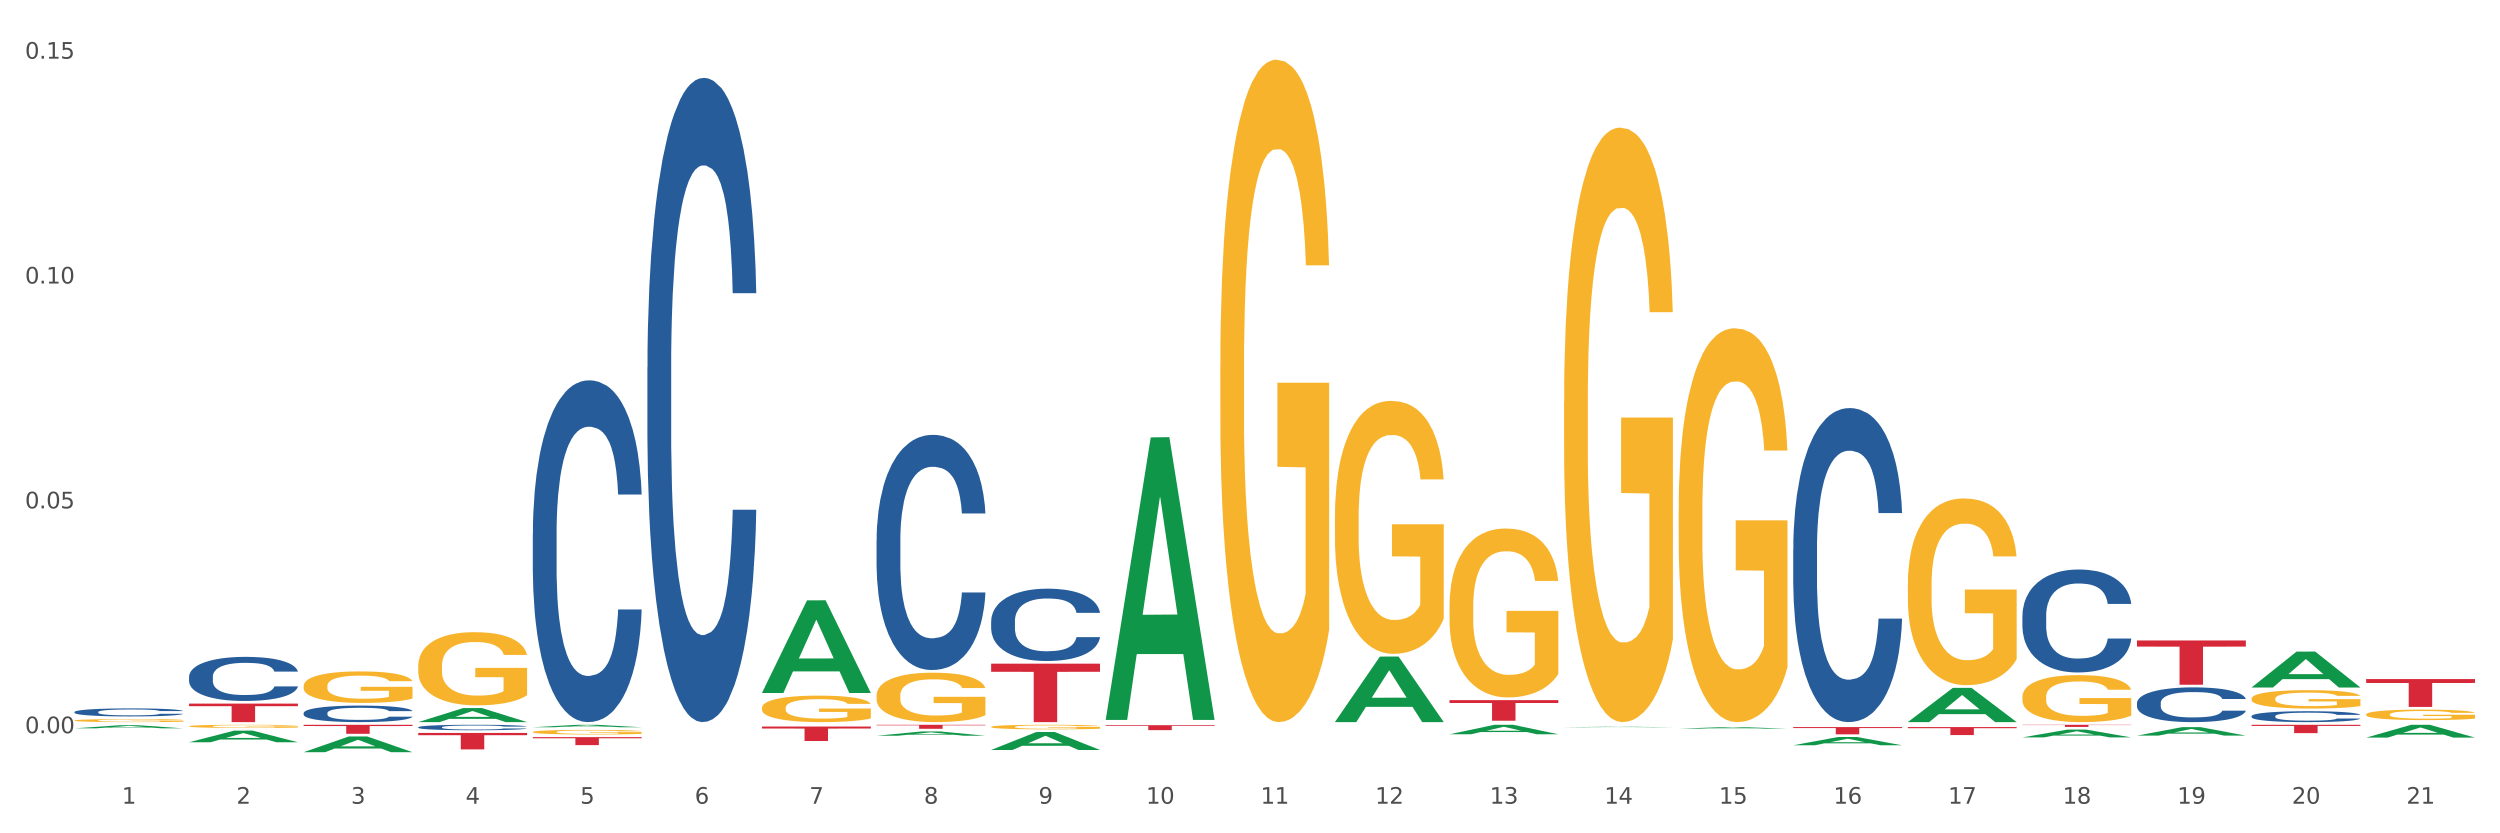 <?xml version="1.0" encoding="utf-8" standalone="no"?>
<!DOCTYPE svg PUBLIC "-//W3C//DTD SVG 1.1//EN"
  "http://www.w3.org/Graphics/SVG/1.1/DTD/svg11.dtd">
<svg xmlns:xlink="http://www.w3.org/1999/xlink" width="1080pt" height="360pt" viewBox="0 0 1080 360" xmlns="http://www.w3.org/2000/svg" version="1.1">
 <rect x="0" y="0" width="1080" height="360" fill="#333333" stroke="none"/>
 <defs>
  <style type="text/css">*{stroke-linejoin: round; stroke-linecap: butt}</style>
 </defs>
 <g id="figure_1">
  <g id="patch_1">
   <path d="M 0 360 
L 1080 360 
L 1080 0 
L 0 0 
z
" style="fill: #ffffff; stroke: #ffffff; stroke-linejoin: miter"/>
  </g>
  <g id="axes_1">
   <g id="matplotlib.axis_1">
    <g id="xtick_1">
     <g id="text_1">
      <!-- 1 -->
      <g style="fill: #4d4d4d" transform="translate(52.633 347.204) scale(0.096 -0.096)">
       <defs>
        <path id="DejaVuSans-31" d="M 794 531 
L 1825 531 
L 1825 4091 
L 703 3866 
L 703 4441 
L 1819 4666 
L 2450 4666 
L 2450 531 
L 3481 531 
L 3481 0 
L 794 0 
L 794 531 
z
" transform="scale(0.016)"/>
       </defs>
       <use xlink:href="#DejaVuSans-31"/>
      </g>
     </g>
    </g>
    <g id="xtick_2">
     <g id="text_2">
      <!-- 2 -->
      <g style="fill: #4d4d4d" transform="translate(102.133 347.204) scale(0.096 -0.096)">
       <defs>
        <path id="DejaVuSans-32" d="M 1228 531 
L 3431 531 
L 3431 0 
L 469 0 
L 469 531 
Q 828 903 1448 1529 
Q 2069 2156 2228 2338 
Q 2531 2678 2651 2914 
Q 2772 3150 2772 3378 
Q 2772 3750 2511 3984 
Q 2250 4219 1831 4219 
Q 1534 4219 1204 4116 
Q 875 4013 500 3803 
L 500 4441 
Q 881 4594 1212 4672 
Q 1544 4750 1819 4750 
Q 2544 4750 2975 4387 
Q 3406 4025 3406 3419 
Q 3406 3131 3298 2873 
Q 3191 2616 2906 2266 
Q 2828 2175 2409 1742 
Q 1991 1309 1228 531 
z
" transform="scale(0.016)"/>
       </defs>
       <use xlink:href="#DejaVuSans-32"/>
      </g>
     </g>
    </g>
    <g id="xtick_3">
     <g id="text_3">
      <!-- 3 -->
      <g style="fill: #4d4d4d" transform="translate(151.633 347.204) scale(0.096 -0.096)">
       <defs>
        <path id="DejaVuSans-33" d="M 2597 2516 
Q 3050 2419 3304 2112 
Q 3559 1806 3559 1356 
Q 3559 666 3084 287 
Q 2609 -91 1734 -91 
Q 1441 -91 1130 -33 
Q 819 25 488 141 
L 488 750 
Q 750 597 1062 519 
Q 1375 441 1716 441 
Q 2309 441 2620 675 
Q 2931 909 2931 1356 
Q 2931 1769 2642 2001 
Q 2353 2234 1838 2234 
L 1294 2234 
L 1294 2753 
L 1863 2753 
Q 2328 2753 2575 2939 
Q 2822 3125 2822 3475 
Q 2822 3834 2567 4026 
Q 2313 4219 1838 4219 
Q 1578 4219 1281 4162 
Q 984 4106 628 3988 
L 628 4550 
Q 988 4650 1302 4700 
Q 1616 4750 1894 4750 
Q 2613 4750 3031 4423 
Q 3450 4097 3450 3541 
Q 3450 3153 3228 2886 
Q 3006 2619 2597 2516 
z
" transform="scale(0.016)"/>
       </defs>
       <use xlink:href="#DejaVuSans-33"/>
      </g>
     </g>
    </g>
    <g id="xtick_4">
     <g id="text_4">
      <!-- 4 -->
      <g style="fill: #4d4d4d" transform="translate(201.133 347.204) scale(0.096 -0.096)">
       <defs>
        <path id="DejaVuSans-34" d="M 2419 4116 
L 825 1625 
L 2419 1625 
L 2419 4116 
z
M 2253 4666 
L 3047 4666 
L 3047 1625 
L 3713 1625 
L 3713 1100 
L 3047 1100 
L 3047 0 
L 2419 0 
L 2419 1100 
L 313 1100 
L 313 1709 
L 2253 4666 
z
" transform="scale(0.016)"/>
       </defs>
       <use xlink:href="#DejaVuSans-34"/>
      </g>
     </g>
    </g>
    <g id="xtick_5">
     <g id="text_5">
      <!-- 5 -->
      <g style="fill: #4d4d4d" transform="translate(250.633 347.204) scale(0.096 -0.096)">
       <defs>
        <path id="DejaVuSans-35" d="M 691 4666 
L 3169 4666 
L 3169 4134 
L 1269 4134 
L 1269 2991 
Q 1406 3038 1543 3061 
Q 1681 3084 1819 3084 
Q 2600 3084 3056 2656 
Q 3513 2228 3513 1497 
Q 3513 744 3044 326 
Q 2575 -91 1722 -91 
Q 1428 -91 1123 -41 
Q 819 9 494 109 
L 494 744 
Q 775 591 1075 516 
Q 1375 441 1709 441 
Q 2250 441 2565 725 
Q 2881 1009 2881 1497 
Q 2881 1984 2565 2268 
Q 2250 2553 1709 2553 
Q 1456 2553 1204 2497 
Q 953 2441 691 2322 
L 691 4666 
z
" transform="scale(0.016)"/>
       </defs>
       <use xlink:href="#DejaVuSans-35"/>
      </g>
     </g>
    </g>
    <g id="xtick_6">
     <g id="text_6">
      <!-- 6 -->
      <g style="fill: #4d4d4d" transform="translate(300.134 347.204) scale(0.096 -0.096)">
       <defs>
        <path id="DejaVuSans-36" d="M 2113 2584 
Q 1688 2584 1439 2293 
Q 1191 2003 1191 1497 
Q 1191 994 1439 701 
Q 1688 409 2113 409 
Q 2538 409 2786 701 
Q 3034 994 3034 1497 
Q 3034 2003 2786 2293 
Q 2538 2584 2113 2584 
z
M 3366 4563 
L 3366 3988 
Q 3128 4100 2886 4159 
Q 2644 4219 2406 4219 
Q 1781 4219 1451 3797 
Q 1122 3375 1075 2522 
Q 1259 2794 1537 2939 
Q 1816 3084 2150 3084 
Q 2853 3084 3261 2657 
Q 3669 2231 3669 1497 
Q 3669 778 3244 343 
Q 2819 -91 2113 -91 
Q 1303 -91 875 529 
Q 447 1150 447 2328 
Q 447 3434 972 4092 
Q 1497 4750 2381 4750 
Q 2619 4750 2861 4703 
Q 3103 4656 3366 4563 
z
" transform="scale(0.016)"/>
       </defs>
       <use xlink:href="#DejaVuSans-36"/>
      </g>
     </g>
    </g>
    <g id="xtick_7">
     <g id="text_7">
      <!-- 7 -->
      <g style="fill: #4d4d4d" transform="translate(349.634 347.204) scale(0.096 -0.096)">
       <defs>
        <path id="DejaVuSans-37" d="M 525 4666 
L 3525 4666 
L 3525 4397 
L 1831 0 
L 1172 0 
L 2766 4134 
L 525 4134 
L 525 4666 
z
" transform="scale(0.016)"/>
       </defs>
       <use xlink:href="#DejaVuSans-37"/>
      </g>
     </g>
    </g>
    <g id="xtick_8">
     <g id="text_8">
      <!-- 8 -->
      <g style="fill: #4d4d4d" transform="translate(399.134 347.204) scale(0.096 -0.096)">
       <defs>
        <path id="DejaVuSans-38" d="M 2034 2216 
Q 1584 2216 1326 1975 
Q 1069 1734 1069 1313 
Q 1069 891 1326 650 
Q 1584 409 2034 409 
Q 2484 409 2743 651 
Q 3003 894 3003 1313 
Q 3003 1734 2745 1975 
Q 2488 2216 2034 2216 
z
M 1403 2484 
Q 997 2584 770 2862 
Q 544 3141 544 3541 
Q 544 4100 942 4425 
Q 1341 4750 2034 4750 
Q 2731 4750 3128 4425 
Q 3525 4100 3525 3541 
Q 3525 3141 3298 2862 
Q 3072 2584 2669 2484 
Q 3125 2378 3379 2068 
Q 3634 1759 3634 1313 
Q 3634 634 3220 271 
Q 2806 -91 2034 -91 
Q 1263 -91 848 271 
Q 434 634 434 1313 
Q 434 1759 690 2068 
Q 947 2378 1403 2484 
z
M 1172 3481 
Q 1172 3119 1398 2916 
Q 1625 2713 2034 2713 
Q 2441 2713 2670 2916 
Q 2900 3119 2900 3481 
Q 2900 3844 2670 4047 
Q 2441 4250 2034 4250 
Q 1625 4250 1398 4047 
Q 1172 3844 1172 3481 
z
" transform="scale(0.016)"/>
       </defs>
       <use xlink:href="#DejaVuSans-38"/>
      </g>
     </g>
    </g>
    <g id="xtick_9">
     <g id="text_9">
      <!-- 9 -->
      <g style="fill: #4d4d4d" transform="translate(448.634 347.204) scale(0.096 -0.096)">
       <defs>
        <path id="DejaVuSans-39" d="M 703 97 
L 703 672 
Q 941 559 1184 500 
Q 1428 441 1663 441 
Q 2288 441 2617 861 
Q 2947 1281 2994 2138 
Q 2813 1869 2534 1725 
Q 2256 1581 1919 1581 
Q 1219 1581 811 2004 
Q 403 2428 403 3163 
Q 403 3881 828 4315 
Q 1253 4750 1959 4750 
Q 2769 4750 3195 4129 
Q 3622 3509 3622 2328 
Q 3622 1225 3098 567 
Q 2575 -91 1691 -91 
Q 1453 -91 1209 -44 
Q 966 3 703 97 
z
M 1959 2075 
Q 2384 2075 2632 2365 
Q 2881 2656 2881 3163 
Q 2881 3666 2632 3958 
Q 2384 4250 1959 4250 
Q 1534 4250 1286 3958 
Q 1038 3666 1038 3163 
Q 1038 2656 1286 2365 
Q 1534 2075 1959 2075 
z
" transform="scale(0.016)"/>
       </defs>
       <use xlink:href="#DejaVuSans-39"/>
      </g>
     </g>
    </g>
    <g id="xtick_10">
     <g id="text_10">
      <!-- 10 -->
      <g style="fill: #4d4d4d" transform="translate(495.079 347.204) scale(0.096 -0.096)">
       <defs>
        <path id="DejaVuSans-30" d="M 2034 4250 
Q 1547 4250 1301 3770 
Q 1056 3291 1056 2328 
Q 1056 1369 1301 889 
Q 1547 409 2034 409 
Q 2525 409 2770 889 
Q 3016 1369 3016 2328 
Q 3016 3291 2770 3770 
Q 2525 4250 2034 4250 
z
M 2034 4750 
Q 2819 4750 3233 4129 
Q 3647 3509 3647 2328 
Q 3647 1150 3233 529 
Q 2819 -91 2034 -91 
Q 1250 -91 836 529 
Q 422 1150 422 2328 
Q 422 3509 836 4129 
Q 1250 4750 2034 4750 
z
" transform="scale(0.016)"/>
       </defs>
       <use xlink:href="#DejaVuSans-31"/>
       <use xlink:href="#DejaVuSans-30" transform="translate(63.623 0)"/>
      </g>
     </g>
    </g>
    <g id="xtick_11">
     <g id="text_11">
      <!-- 11 -->
      <g style="fill: #4d4d4d" transform="translate(544.58 347.204) scale(0.096 -0.096)">
       <use xlink:href="#DejaVuSans-31"/>
       <use xlink:href="#DejaVuSans-31" transform="translate(63.623 0)"/>
      </g>
     </g>
    </g>
    <g id="xtick_12">
     <g id="text_12">
      <!-- 12 -->
      <g style="fill: #4d4d4d" transform="translate(594.08 347.204) scale(0.096 -0.096)">
       <use xlink:href="#DejaVuSans-31"/>
       <use xlink:href="#DejaVuSans-32" transform="translate(63.623 0)"/>
      </g>
     </g>
    </g>
    <g id="xtick_13">
     <g id="text_13">
      <!-- 13 -->
      <g style="fill: #4d4d4d" transform="translate(643.58 347.204) scale(0.096 -0.096)">
       <use xlink:href="#DejaVuSans-31"/>
       <use xlink:href="#DejaVuSans-33" transform="translate(63.623 0)"/>
      </g>
     </g>
    </g>
    <g id="xtick_14">
     <g id="text_14">
      <!-- 14 -->
      <g style="fill: #4d4d4d" transform="translate(693.08 347.204) scale(0.096 -0.096)">
       <use xlink:href="#DejaVuSans-31"/>
       <use xlink:href="#DejaVuSans-34" transform="translate(63.623 0)"/>
      </g>
     </g>
    </g>
    <g id="xtick_15">
     <g id="text_15">
      <!-- 15 -->
      <g style="fill: #4d4d4d" transform="translate(742.58 347.204) scale(0.096 -0.096)">
       <use xlink:href="#DejaVuSans-31"/>
       <use xlink:href="#DejaVuSans-35" transform="translate(63.623 0)"/>
      </g>
     </g>
    </g>
    <g id="xtick_16">
     <g id="text_16">
      <!-- 16 -->
      <g style="fill: #4d4d4d" transform="translate(792.08 347.204) scale(0.096 -0.096)">
       <use xlink:href="#DejaVuSans-31"/>
       <use xlink:href="#DejaVuSans-36" transform="translate(63.623 0)"/>
      </g>
     </g>
    </g>
    <g id="xtick_17">
     <g id="text_17">
      <!-- 17 -->
      <g style="fill: #4d4d4d" transform="translate(841.58 347.204) scale(0.096 -0.096)">
       <use xlink:href="#DejaVuSans-31"/>
       <use xlink:href="#DejaVuSans-37" transform="translate(63.623 0)"/>
      </g>
     </g>
    </g>
    <g id="xtick_18">
     <g id="text_18">
      <!-- 18 -->
      <g style="fill: #4d4d4d" transform="translate(891.08 347.204) scale(0.096 -0.096)">
       <use xlink:href="#DejaVuSans-31"/>
       <use xlink:href="#DejaVuSans-38" transform="translate(63.623 0)"/>
      </g>
     </g>
    </g>
    <g id="xtick_19">
     <g id="text_19">
      <!-- 19 -->
      <g style="fill: #4d4d4d" transform="translate(940.58 347.204) scale(0.096 -0.096)">
       <use xlink:href="#DejaVuSans-31"/>
       <use xlink:href="#DejaVuSans-39" transform="translate(63.623 0)"/>
      </g>
     </g>
    </g>
    <g id="xtick_20">
     <g id="text_20">
      <!-- 20 -->
      <g style="fill: #4d4d4d" transform="translate(990.08 347.204) scale(0.096 -0.096)">
       <use xlink:href="#DejaVuSans-32"/>
       <use xlink:href="#DejaVuSans-30" transform="translate(63.623 0)"/>
      </g>
     </g>
    </g>
    <g id="xtick_21">
     <g id="text_21">
      <!-- 21 -->
      <g style="fill: #4d4d4d" transform="translate(1039.58 347.204) scale(0.096 -0.096)">
       <use xlink:href="#DejaVuSans-32"/>
       <use xlink:href="#DejaVuSans-31" transform="translate(63.623 0)"/>
      </g>
     </g>
    </g>
    <g id="xtick_22"/>
    <g id="xtick_23"/>
    <g id="xtick_24"/>
    <g id="xtick_25"/>
    <g id="xtick_26"/>
    <g id="xtick_27"/>
    <g id="xtick_28"/>
    <g id="xtick_29"/>
    <g id="xtick_30"/>
    <g id="xtick_31"/>
    <g id="xtick_32"/>
    <g id="xtick_33"/>
    <g id="xtick_34"/>
    <g id="xtick_35"/>
    <g id="xtick_36"/>
    <g id="xtick_37"/>
    <g id="xtick_38"/>
    <g id="xtick_39"/>
    <g id="xtick_40"/>
    <g id="xtick_41"/>
   </g>
   <g id="matplotlib.axis_2">
    <g id="ytick_1">
     <g id="text_22">
      <!-- 0.00 -->
      <g style="fill: #4d4d4d" transform="translate(10.8 316.75) scale(0.096 -0.096)">
       <defs>
        <path id="DejaVuSans-2e" d="M 684 794 
L 1344 794 
L 1344 0 
L 684 0 
L 684 794 
z
" transform="scale(0.016)"/>
       </defs>
       <use xlink:href="#DejaVuSans-30"/>
       <use xlink:href="#DejaVuSans-2e" transform="translate(63.623 0)"/>
       <use xlink:href="#DejaVuSans-30" transform="translate(95.41 0)"/>
       <use xlink:href="#DejaVuSans-30" transform="translate(159.033 0)"/>
      </g>
     </g>
    </g>
    <g id="ytick_2">
     <g id="text_23">
      <!-- 0.05 -->
      <g style="fill: #4d4d4d" transform="translate(10.8 219.618) scale(0.096 -0.096)">
       <use xlink:href="#DejaVuSans-30"/>
       <use xlink:href="#DejaVuSans-2e" transform="translate(63.623 0)"/>
       <use xlink:href="#DejaVuSans-30" transform="translate(95.41 0)"/>
       <use xlink:href="#DejaVuSans-35" transform="translate(159.033 0)"/>
      </g>
     </g>
    </g>
    <g id="ytick_3">
     <g id="text_24">
      <!-- 0.10 -->
      <g style="fill: #4d4d4d" transform="translate(10.8 122.486) scale(0.096 -0.096)">
       <use xlink:href="#DejaVuSans-30"/>
       <use xlink:href="#DejaVuSans-2e" transform="translate(63.623 0)"/>
       <use xlink:href="#DejaVuSans-31" transform="translate(95.41 0)"/>
       <use xlink:href="#DejaVuSans-30" transform="translate(159.033 0)"/>
      </g>
     </g>
    </g>
    <g id="ytick_4">
     <g id="text_25">
      <!-- 0.15 -->
      <g style="fill: #4d4d4d" transform="translate(10.8 25.354) scale(0.096 -0.096)">
       <use xlink:href="#DejaVuSans-30"/>
       <use xlink:href="#DejaVuSans-2e" transform="translate(63.623 0)"/>
       <use xlink:href="#DejaVuSans-31" transform="translate(95.41 0)"/>
       <use xlink:href="#DejaVuSans-35" transform="translate(159.033 0)"/>
      </g>
     </g>
    </g>
    <g id="ytick_5"/>
    <g id="ytick_6"/>
    <g id="ytick_7"/>
   </g>
   <g id="PolyCollection_1">
    <path d="M 32.175 314.644 
L 32.223 314.643 
L 51.615 313.298 
L 59.663 313.297 
L 79.2 314.647 
L 69.892 314.647 
L 65.674 314.332 
L 45.652 314.332 
L 45.507 314.338 
L 41.435 314.647 
L 32.175 314.647 
L 32.175 314.644 
L 48.173 314.145 
L 63.153 314.144 
L 55.736 313.585 
L 55.639 313.582 
L 55.542 313.586 
L 48.125 314.144 
L 48.173 314.145 
L 32.175 314.644 
z
" clip-path="url(#p19ce3b7571)" style="fill: #109648"/>
    <path d="M 180.675 314.166 
L 180.731 314.164 
L 180.731 314.104 
L 180.897 314.021 
L 181.509 313.87 
L 182.287 313.755 
L 183.621 313.621 
L 184.344 313.565 
L 185.289 313.502 
L 187.234 313.401 
L 189.457 313.314 
L 191.014 313.267 
L 192.181 313.236 
L 194.794 313.182 
L 196.294 313.159 
L 197.851 313.139 
L 199.185 313.126 
L 201.408 313.111 
L 203.187 313.105 
L 205.244 313.102 
L 206.967 313.105 
L 209.246 313.113 
L 212.581 313.139 
L 213.859 313.154 
L 215.582 313.18 
L 217.361 313.215 
L 218.806 313.249 
L 220.474 313.299 
L 222.197 313.364 
L 223.865 313.446 
L 225.032 313.522 
L 225.977 313.602 
L 226.811 313.699 
L 227.422 313.805 
L 227.7 313.894 
L 217.528 313.894 
L 217.25 313.814 
L 216.694 313.727 
L 216.138 313.669 
L 215.527 313.621 
L 214.582 313.567 
L 213.748 313.533 
L 212.359 313.492 
L 211.08 313.466 
L 210.024 313.451 
L 208.745 313.438 
L 206.022 313.425 
L 204.076 313.425 
L 202.853 313.429 
L 201.353 313.44 
L 200.074 313.455 
L 198.573 313.481 
L 197.406 313.509 
L 196.239 313.546 
L 195.572 313.572 
L 194.571 313.619 
L 193.904 313.658 
L 193.015 313.725 
L 192.515 313.773 
L 191.625 313.896 
L 191.236 313.987 
L 191.069 314.05 
L 190.958 314.119 
L 190.958 314.456 
L 191.292 314.607 
L 191.57 314.672 
L 192.014 314.746 
L 192.848 314.841 
L 194.071 314.934 
L 195.349 315.001 
L 196.406 315.042 
L 197.406 315.072 
L 198.407 315.096 
L 199.63 315.118 
L 200.63 315.131 
L 202.131 315.144 
L 203.91 315.15 
L 205.299 315.15 
L 208.134 315.139 
L 209.412 315.129 
L 210.635 315.113 
L 211.969 315.09 
L 213.026 315.064 
L 213.637 315.044 
L 214.637 315.003 
L 215.416 314.96 
L 216.083 314.91 
L 216.527 314.867 
L 217.028 314.802 
L 217.417 314.728 
L 217.528 314.69 
L 227.7 314.69 
L 227.478 314.767 
L 227.089 314.843 
L 226.31 314.945 
L 225.699 315.003 
L 224.754 315.074 
L 223.753 315.135 
L 222.364 315.202 
L 221.085 315.252 
L 219.751 315.295 
L 218.306 315.334 
L 215.694 315.388 
L 214.749 315.403 
L 212.748 315.429 
L 211.191 315.444 
L 208.912 315.459 
L 206.578 315.468 
L 204.132 315.47 
L 201.964 315.466 
L 199.574 315.453 
L 198.073 315.44 
L 196.406 315.42 
L 194.46 315.39 
L 192.626 315.353 
L 190.903 315.31 
L 189.291 315.26 
L 187.79 315.204 
L 185.844 315.111 
L 184.399 315.02 
L 183.343 314.936 
L 182.62 314.865 
L 181.898 314.774 
L 181.509 314.711 
L 180.897 314.56 
L 180.675 314.419 
L 180.675 314.166 
z
" clip-path="url(#p19ce3b7571)" style="fill: #255c99"/>
    <path d="M 131.175 308.019 
L 131.231 308.012 
L 131.231 307.83 
L 131.397 307.582 
L 132.009 307.125 
L 132.787 306.779 
L 134.121 306.375 
L 134.844 306.205 
L 135.789 306.016 
L 137.734 305.709 
L 139.957 305.448 
L 141.514 305.305 
L 142.681 305.214 
L 145.294 305.05 
L 146.794 304.979 
L 148.351 304.92 
L 149.685 304.881 
L 151.908 304.835 
L 153.687 304.816 
L 155.744 304.809 
L 157.467 304.816 
L 159.746 304.842 
L 163.081 304.92 
L 164.359 304.966 
L 166.082 305.044 
L 167.861 305.148 
L 169.306 305.253 
L 170.974 305.403 
L 172.697 305.598 
L 174.365 305.846 
L 175.532 306.075 
L 176.477 306.316 
L 177.311 306.61 
L 177.922 306.929 
L 178.2 307.197 
L 168.028 307.197 
L 167.75 306.956 
L 167.194 306.695 
L 166.638 306.518 
L 166.027 306.375 
L 165.082 306.212 
L 164.248 306.107 
L 162.859 305.983 
L 161.58 305.905 
L 160.524 305.859 
L 159.245 305.82 
L 156.522 305.781 
L 154.576 305.781 
L 153.353 305.794 
L 151.853 305.827 
L 150.574 305.872 
L 149.073 305.951 
L 147.906 306.036 
L 146.739 306.147 
L 146.072 306.225 
L 145.071 306.368 
L 144.404 306.486 
L 143.515 306.688 
L 143.015 306.832 
L 142.125 307.203 
L 141.736 307.477 
L 141.569 307.667 
L 141.458 307.875 
L 141.458 308.893 
L 141.792 309.35 
L 142.07 309.546 
L 142.514 309.767 
L 143.348 310.055 
L 144.571 310.335 
L 145.849 310.537 
L 146.906 310.661 
L 147.906 310.753 
L 148.907 310.824 
L 150.13 310.89 
L 151.13 310.929 
L 152.631 310.968 
L 154.41 310.987 
L 155.799 310.987 
L 158.634 310.955 
L 159.912 310.922 
L 161.135 310.877 
L 162.469 310.805 
L 163.526 310.726 
L 164.137 310.668 
L 165.137 310.544 
L 165.916 310.413 
L 166.583 310.263 
L 167.027 310.133 
L 167.528 309.937 
L 167.917 309.715 
L 168.028 309.598 
L 178.2 309.598 
L 177.978 309.833 
L 177.589 310.061 
L 176.81 310.368 
L 176.199 310.544 
L 175.254 310.759 
L 174.253 310.942 
L 172.864 311.144 
L 171.585 311.294 
L 170.251 311.425 
L 168.806 311.542 
L 166.194 311.705 
L 165.249 311.751 
L 163.248 311.829 
L 161.691 311.875 
L 159.412 311.92 
L 157.078 311.947 
L 154.632 311.953 
L 152.464 311.94 
L 150.074 311.901 
L 148.573 311.862 
L 146.906 311.803 
L 144.96 311.712 
L 143.126 311.601 
L 141.403 311.47 
L 139.791 311.32 
L 138.29 311.151 
L 136.344 310.87 
L 134.899 310.596 
L 133.843 310.342 
L 133.12 310.126 
L 132.398 309.852 
L 132.009 309.663 
L 131.397 309.206 
L 131.175 308.782 
L 131.175 308.019 
z
" clip-path="url(#p19ce3b7571)" style="fill: #255c99"/>
    <path d="M 81.675 292.328 
L 81.731 292.311 
L 81.731 291.823 
L 81.897 291.162 
L 82.509 289.945 
L 83.287 289.023 
L 84.621 287.944 
L 85.344 287.492 
L 86.289 286.987 
L 88.234 286.17 
L 90.457 285.474 
L 92.014 285.091 
L 93.181 284.848 
L 95.794 284.413 
L 97.294 284.221 
L 98.851 284.065 
L 100.185 283.96 
L 102.408 283.839 
L 104.187 283.786 
L 106.244 283.769 
L 107.967 283.786 
L 110.246 283.856 
L 113.581 284.065 
L 114.859 284.187 
L 116.582 284.395 
L 118.361 284.674 
L 119.806 284.952 
L 121.474 285.352 
L 123.197 285.874 
L 124.865 286.535 
L 126.032 287.144 
L 126.977 287.788 
L 127.811 288.57 
L 128.422 289.423 
L 128.7 290.136 
L 118.528 290.136 
L 118.25 289.492 
L 117.694 288.797 
L 117.138 288.327 
L 116.527 287.944 
L 115.582 287.509 
L 114.748 287.231 
L 113.359 286.9 
L 112.08 286.692 
L 111.024 286.57 
L 109.745 286.465 
L 107.022 286.361 
L 105.076 286.361 
L 103.853 286.396 
L 102.353 286.483 
L 101.074 286.605 
L 99.573 286.813 
L 98.406 287.039 
L 97.239 287.335 
L 96.572 287.544 
L 95.571 287.927 
L 94.904 288.24 
L 94.015 288.779 
L 93.515 289.162 
L 92.625 290.153 
L 92.236 290.884 
L 92.069 291.389 
L 91.958 291.945 
L 91.958 294.659 
L 92.292 295.877 
L 92.57 296.399 
L 93.014 296.99 
L 93.848 297.756 
L 95.071 298.504 
L 96.349 299.043 
L 97.406 299.373 
L 98.406 299.617 
L 99.407 299.808 
L 100.63 299.982 
L 101.63 300.087 
L 103.131 300.191 
L 104.91 300.243 
L 106.299 300.243 
L 109.134 300.156 
L 110.412 300.069 
L 111.635 299.948 
L 112.969 299.756 
L 114.026 299.547 
L 114.637 299.391 
L 115.638 299.06 
L 116.416 298.712 
L 117.083 298.312 
L 117.527 297.964 
L 118.028 297.443 
L 118.417 296.851 
L 118.528 296.538 
L 128.7 296.538 
L 128.478 297.164 
L 128.089 297.773 
L 127.31 298.591 
L 126.699 299.06 
L 125.754 299.634 
L 124.753 300.122 
L 123.364 300.661 
L 122.085 301.061 
L 120.751 301.409 
L 119.306 301.722 
L 116.694 302.157 
L 115.749 302.279 
L 113.748 302.487 
L 112.191 302.609 
L 109.912 302.731 
L 107.578 302.801 
L 105.132 302.818 
L 102.964 302.783 
L 100.574 302.679 
L 99.073 302.574 
L 97.406 302.418 
L 95.46 302.174 
L 93.626 301.879 
L 91.903 301.531 
L 90.291 301.131 
L 88.79 300.678 
L 86.844 299.93 
L 85.399 299.2 
L 84.343 298.521 
L 83.62 297.947 
L 82.898 297.216 
L 82.509 296.712 
L 81.897 295.494 
L 81.675 294.363 
L 81.675 292.328 
z
" clip-path="url(#p19ce3b7571)" style="fill: #255c99"/>
    <path d="M 32.175 307.586 
L 32.231 307.583 
L 32.231 307.494 
L 32.397 307.373 
L 33.009 307.151 
L 33.787 306.983 
L 35.121 306.786 
L 35.844 306.703 
L 36.789 306.611 
L 38.734 306.462 
L 40.957 306.335 
L 42.514 306.265 
L 43.681 306.22 
L 46.294 306.141 
L 47.794 306.106 
L 49.351 306.077 
L 50.685 306.058 
L 52.908 306.036 
L 54.687 306.027 
L 56.744 306.023 
L 58.467 306.027 
L 60.746 306.039 
L 64.081 306.077 
L 65.359 306.1 
L 67.082 306.138 
L 68.861 306.189 
L 70.306 306.239 
L 71.974 306.312 
L 73.697 306.408 
L 75.365 306.528 
L 76.532 306.64 
L 77.477 306.757 
L 78.311 306.9 
L 78.922 307.056 
L 79.2 307.186 
L 69.028 307.186 
L 68.75 307.068 
L 68.194 306.941 
L 67.638 306.856 
L 67.027 306.786 
L 66.082 306.706 
L 65.248 306.655 
L 63.859 306.595 
L 62.58 306.557 
L 61.524 306.535 
L 60.245 306.516 
L 57.522 306.497 
L 55.576 306.497 
L 54.353 306.503 
L 52.853 306.519 
L 51.574 306.541 
L 50.073 306.579 
L 48.906 306.621 
L 47.739 306.675 
L 47.072 306.713 
L 46.071 306.783 
L 45.404 306.84 
L 44.515 306.938 
L 44.015 307.008 
L 43.125 307.189 
L 42.736 307.322 
L 42.569 307.414 
L 42.458 307.516 
L 42.458 308.012 
L 42.792 308.234 
L 43.07 308.329 
L 43.514 308.437 
L 44.348 308.577 
L 45.571 308.713 
L 46.849 308.812 
L 47.906 308.872 
L 48.906 308.917 
L 49.907 308.952 
L 51.13 308.983 
L 52.13 309.002 
L 53.631 309.021 
L 55.41 309.031 
L 56.799 309.031 
L 59.634 309.015 
L 60.913 308.999 
L 62.135 308.977 
L 63.469 308.942 
L 64.526 308.904 
L 65.137 308.875 
L 66.138 308.815 
L 66.916 308.751 
L 67.583 308.678 
L 68.027 308.615 
L 68.528 308.52 
L 68.917 308.412 
L 69.028 308.355 
L 79.2 308.355 
L 78.978 308.469 
L 78.589 308.58 
L 77.81 308.729 
L 77.199 308.815 
L 76.254 308.92 
L 75.253 309.009 
L 73.864 309.107 
L 72.585 309.18 
L 71.251 309.244 
L 69.806 309.301 
L 67.194 309.38 
L 66.249 309.403 
L 64.248 309.441 
L 62.691 309.463 
L 60.412 309.485 
L 58.078 309.498 
L 55.632 309.501 
L 53.464 309.495 
L 51.074 309.476 
L 49.573 309.457 
L 47.906 309.428 
L 45.96 309.383 
L 44.126 309.329 
L 42.403 309.266 
L 40.791 309.193 
L 39.29 309.11 
L 37.344 308.974 
L 35.899 308.84 
L 34.843 308.717 
L 34.12 308.612 
L 33.398 308.478 
L 33.009 308.386 
L 32.397 308.164 
L 32.175 307.958 
L 32.175 307.586 
z
" clip-path="url(#p19ce3b7571)" style="fill: #255c99"/>
    <path d="M 81.675 303.967 
L 128.7 303.967 
L 128.7 305.077 
L 110.202 305.085 
L 110.202 311.953 
L 100.062 311.953 
L 100.062 305.085 
L 81.675 305.077 
L 81.675 303.975 
L 81.675 303.967 
z
" clip-path="url(#p19ce3b7571)" style="fill: #d62839"/>
    <path d="M 131.175 313.102 
L 178.2 313.102 
L 178.2 313.645 
L 159.702 313.649 
L 159.702 317.009 
L 149.562 317.009 
L 149.562 313.649 
L 131.175 313.645 
L 131.175 313.106 
L 131.175 313.102 
z
" clip-path="url(#p19ce3b7571)" style="fill: #d62839"/>
    <path d="M 180.675 316.62 
L 227.7 316.62 
L 227.7 317.608 
L 209.202 317.614 
L 209.202 323.731 
L 199.062 323.731 
L 199.062 317.614 
L 180.675 317.608 
L 180.675 316.626 
L 180.675 316.62 
z
" clip-path="url(#p19ce3b7571)" style="fill: #d62839"/>
    <path d="M 230.175 318.441 
L 277.2 318.441 
L 277.2 318.92 
L 258.702 318.924 
L 258.702 321.887 
L 248.562 321.887 
L 248.562 318.924 
L 230.175 318.92 
L 230.175 318.445 
L 230.175 318.441 
z
" clip-path="url(#p19ce3b7571)" style="fill: #d62839"/>
    <path d="M 230.175 230.643 
L 230.231 230.508 
L 230.231 226.733 
L 230.397 221.609 
L 231.009 212.17 
L 231.787 205.023 
L 233.121 196.663 
L 233.844 193.157 
L 234.789 189.246 
L 236.734 182.909 
L 238.957 177.515 
L 240.514 174.548 
L 241.681 172.661 
L 244.294 169.29 
L 245.794 167.806 
L 247.351 166.593 
L 248.685 165.784 
L 250.908 164.84 
L 252.687 164.435 
L 254.744 164.3 
L 256.467 164.435 
L 258.746 164.975 
L 262.081 166.593 
L 263.359 167.537 
L 265.082 169.155 
L 266.861 171.312 
L 268.306 173.47 
L 269.974 176.571 
L 271.697 180.616 
L 273.365 185.74 
L 274.532 190.46 
L 275.477 195.449 
L 276.311 201.517 
L 276.922 208.124 
L 277.2 213.653 
L 267.028 213.653 
L 266.75 208.664 
L 266.194 203.27 
L 265.638 199.629 
L 265.027 196.663 
L 264.082 193.292 
L 263.248 191.134 
L 261.859 188.572 
L 260.58 186.954 
L 259.524 186.01 
L 258.245 185.201 
L 255.522 184.392 
L 253.576 184.392 
L 252.353 184.662 
L 250.853 185.336 
L 249.574 186.28 
L 248.073 187.898 
L 246.906 189.651 
L 245.739 191.943 
L 245.072 193.561 
L 244.071 196.528 
L 243.404 198.955 
L 242.515 203.135 
L 242.015 206.102 
L 241.125 213.788 
L 240.736 219.451 
L 240.569 223.361 
L 240.458 227.676 
L 240.458 248.712 
L 240.792 258.151 
L 241.07 262.196 
L 241.514 266.781 
L 242.348 272.714 
L 243.571 278.512 
L 244.849 282.692 
L 245.906 285.254 
L 246.906 287.142 
L 247.907 288.625 
L 249.13 289.974 
L 250.13 290.783 
L 251.631 291.592 
L 253.41 291.996 
L 254.799 291.996 
L 257.634 291.322 
L 258.913 290.648 
L 260.135 289.704 
L 261.469 288.221 
L 262.526 286.603 
L 263.137 285.389 
L 264.137 282.827 
L 264.916 280.13 
L 265.583 277.029 
L 266.027 274.332 
L 266.528 270.287 
L 266.917 265.702 
L 267.028 263.275 
L 277.2 263.275 
L 276.978 268.129 
L 276.589 272.849 
L 275.81 279.186 
L 275.199 282.827 
L 274.254 287.277 
L 273.253 291.052 
L 271.864 295.233 
L 270.585 298.334 
L 269.251 301.031 
L 267.806 303.458 
L 265.194 306.829 
L 264.249 307.773 
L 262.248 309.391 
L 260.691 310.335 
L 258.412 311.279 
L 256.078 311.818 
L 253.632 311.953 
L 251.464 311.683 
L 249.074 310.874 
L 247.573 310.065 
L 245.906 308.852 
L 243.96 306.964 
L 242.126 304.672 
L 240.403 301.975 
L 238.791 298.873 
L 237.29 295.367 
L 235.344 289.569 
L 233.899 283.906 
L 232.843 278.647 
L 232.12 274.197 
L 231.398 268.534 
L 231.009 264.623 
L 230.397 255.184 
L 230.175 246.42 
L 230.175 230.643 
z
" clip-path="url(#p19ce3b7571)" style="fill: #255c99"/>
    <path d="M 329.175 313.869 
L 376.2 313.869 
L 376.2 314.736 
L 357.702 314.742 
L 357.702 320.111 
L 347.562 320.111 
L 347.562 314.742 
L 329.175 314.736 
L 329.175 313.875 
L 329.175 313.869 
z
" clip-path="url(#p19ce3b7571)" style="fill: #d62839"/>
    <path d="M 428.175 286.707 
L 475.2 286.707 
L 475.2 290.215 
L 456.702 290.239 
L 456.702 311.953 
L 446.562 311.953 
L 446.562 290.239 
L 428.175 290.215 
L 428.175 286.731 
L 428.175 286.707 
z
" clip-path="url(#p19ce3b7571)" style="fill: #d62839"/>
    <path d="M 477.675 313.292 
L 524.7 313.292 
L 524.7 313.589 
L 506.202 313.591 
L 506.202 315.43 
L 496.062 315.43 
L 496.062 313.591 
L 477.675 313.589 
L 477.675 313.294 
L 477.675 313.292 
z
" clip-path="url(#p19ce3b7571)" style="fill: #d62839"/>
    <path d="M 626.175 302.451 
L 673.2 302.451 
L 673.2 303.688 
L 654.702 303.696 
L 654.702 311.351 
L 644.562 311.351 
L 644.562 303.696 
L 626.175 303.688 
L 626.175 302.459 
L 626.175 302.451 
z
" clip-path="url(#p19ce3b7571)" style="fill: #d62839"/>
    <path d="M 774.675 314.094 
L 821.7 314.094 
L 821.7 314.529 
L 803.202 314.532 
L 803.202 317.223 
L 793.062 317.223 
L 793.062 314.532 
L 774.675 314.529 
L 774.675 314.097 
L 774.675 314.094 
z
" clip-path="url(#p19ce3b7571)" style="fill: #d62839"/>
    <path d="M 824.175 314.088 
L 871.2 314.088 
L 871.2 314.57 
L 852.702 314.573 
L 852.702 317.557 
L 842.562 317.557 
L 842.562 314.573 
L 824.175 314.57 
L 824.175 314.091 
L 824.175 314.088 
z
" clip-path="url(#p19ce3b7571)" style="fill: #d62839"/>
    <path d="M 873.675 313.102 
L 920.7 313.102 
L 920.7 313.232 
L 902.202 313.233 
L 902.202 314.033 
L 892.062 314.033 
L 892.062 313.233 
L 873.675 313.232 
L 873.675 313.103 
L 873.675 313.102 
z
" clip-path="url(#p19ce3b7571)" style="fill: #d62839"/>
    <path d="M 923.175 276.681 
L 970.2 276.681 
L 970.2 279.337 
L 951.702 279.355 
L 951.702 295.798 
L 941.562 295.798 
L 941.562 279.355 
L 923.175 279.337 
L 923.175 276.699 
L 923.175 276.681 
z
" clip-path="url(#p19ce3b7571)" style="fill: #d62839"/>
    <path d="M 972.675 313.102 
L 1019.7 313.102 
L 1019.7 313.606 
L 1001.202 313.609 
L 1001.202 316.724 
L 991.062 316.724 
L 991.062 313.609 
L 972.675 313.606 
L 972.675 313.106 
L 972.675 313.102 
z
" clip-path="url(#p19ce3b7571)" style="fill: #d62839"/>
    <path d="M 378.675 313.102 
L 425.7 313.102 
L 425.7 313.343 
L 407.202 313.345 
L 407.202 314.837 
L 397.062 314.837 
L 397.062 313.345 
L 378.675 313.343 
L 378.675 313.104 
L 378.675 313.102 
z
" clip-path="url(#p19ce3b7571)" style="fill: #d62839"/>
    <path d="M 279.675 158.697 
L 279.731 158.442 
L 279.731 151.326 
L 279.897 141.668 
L 280.509 123.877 
L 281.287 110.407 
L 282.621 94.649 
L 283.344 88.041 
L 284.289 80.67 
L 286.234 68.725 
L 288.457 58.559 
L 290.014 52.967 
L 291.181 49.409 
L 293.794 43.055 
L 295.294 40.26 
L 296.851 37.972 
L 298.185 36.447 
L 300.408 34.668 
L 302.187 33.906 
L 304.244 33.651 
L 305.967 33.906 
L 308.246 34.922 
L 311.581 37.972 
L 312.859 39.751 
L 314.582 42.801 
L 316.361 46.868 
L 317.806 50.934 
L 319.474 56.78 
L 321.197 64.404 
L 322.865 74.062 
L 324.032 82.958 
L 324.977 92.362 
L 325.811 103.799 
L 326.422 116.252 
L 326.7 126.673 
L 316.528 126.673 
L 316.25 117.269 
L 315.694 107.103 
L 315.138 100.241 
L 314.527 94.649 
L 313.582 88.295 
L 312.748 84.229 
L 311.359 79.4 
L 310.08 76.35 
L 309.024 74.571 
L 307.745 73.046 
L 305.022 71.521 
L 303.076 71.521 
L 301.853 72.029 
L 300.353 73.3 
L 299.074 75.079 
L 297.573 78.129 
L 296.406 81.433 
L 295.239 85.754 
L 294.572 88.803 
L 293.571 94.395 
L 292.904 98.97 
L 292.015 106.849 
L 291.515 112.44 
L 290.625 126.927 
L 290.236 137.602 
L 290.069 144.972 
L 289.958 153.105 
L 289.958 192.754 
L 290.292 210.545 
L 290.57 218.169 
L 291.014 226.811 
L 291.848 237.993 
L 293.071 248.922 
L 294.349 256.801 
L 295.406 261.63 
L 296.406 265.188 
L 297.407 267.984 
L 298.63 270.526 
L 299.63 272.05 
L 301.131 273.575 
L 302.91 274.338 
L 304.299 274.338 
L 307.134 273.067 
L 308.413 271.796 
L 309.635 270.017 
L 310.969 267.221 
L 312.026 264.172 
L 312.637 261.884 
L 313.637 257.055 
L 314.416 251.972 
L 315.083 246.126 
L 315.527 241.043 
L 316.028 233.419 
L 316.417 224.777 
L 316.528 220.202 
L 326.7 220.202 
L 326.478 229.352 
L 326.089 238.248 
L 325.31 250.193 
L 324.699 257.055 
L 323.754 265.442 
L 322.753 272.559 
L 321.364 280.438 
L 320.085 286.283 
L 318.751 291.366 
L 317.306 295.941 
L 314.694 302.295 
L 313.749 304.074 
L 311.748 307.124 
L 310.191 308.903 
L 307.912 310.682 
L 305.578 311.699 
L 303.132 311.953 
L 300.964 311.445 
L 298.574 309.92 
L 297.073 308.395 
L 295.406 306.107 
L 293.46 302.549 
L 291.626 298.229 
L 289.903 293.145 
L 288.291 287.3 
L 286.79 280.692 
L 284.844 269.763 
L 283.399 259.088 
L 282.343 249.176 
L 281.62 240.789 
L 280.898 230.115 
L 280.509 222.744 
L 279.897 204.953 
L 279.675 188.433 
L 279.675 158.697 
z
" clip-path="url(#p19ce3b7571)" style="fill: #255c99"/>
    <path d="M 378.675 233.505 
L 378.731 233.413 
L 378.731 230.815 
L 378.897 227.289 
L 379.509 220.794 
L 380.287 215.877 
L 381.621 210.124 
L 382.344 207.712 
L 383.289 205.021 
L 385.234 200.66 
L 387.457 196.949 
L 389.014 194.907 
L 390.181 193.608 
L 392.794 191.289 
L 394.294 190.268 
L 395.851 189.433 
L 397.185 188.876 
L 399.408 188.227 
L 401.187 187.949 
L 403.244 187.856 
L 404.967 187.949 
L 407.246 188.32 
L 410.581 189.433 
L 411.859 190.083 
L 413.582 191.196 
L 415.361 192.681 
L 416.806 194.165 
L 418.474 196.299 
L 420.197 199.083 
L 421.865 202.608 
L 423.032 205.856 
L 423.977 209.289 
L 424.811 213.464 
L 425.422 218.011 
L 425.7 221.815 
L 415.528 221.815 
L 415.25 218.382 
L 414.694 214.67 
L 414.138 212.165 
L 413.527 210.124 
L 412.582 207.804 
L 411.748 206.32 
L 410.359 204.557 
L 409.08 203.444 
L 408.024 202.794 
L 406.745 202.237 
L 404.022 201.681 
L 402.076 201.681 
L 400.853 201.866 
L 399.353 202.33 
L 398.074 202.98 
L 396.573 204.093 
L 395.406 205.299 
L 394.239 206.877 
L 393.572 207.99 
L 392.571 210.031 
L 391.904 211.701 
L 391.015 214.578 
L 390.515 216.619 
L 389.625 221.907 
L 389.236 225.804 
L 389.069 228.495 
L 388.958 231.464 
L 388.958 245.938 
L 389.292 252.433 
L 389.57 255.217 
L 390.014 258.371 
L 390.848 262.454 
L 392.071 266.444 
L 393.349 269.32 
L 394.406 271.083 
L 395.406 272.382 
L 396.407 273.402 
L 397.63 274.33 
L 398.63 274.887 
L 400.131 275.444 
L 401.91 275.722 
L 403.299 275.722 
L 406.134 275.258 
L 407.413 274.794 
L 408.635 274.145 
L 409.969 273.124 
L 411.026 272.011 
L 411.637 271.175 
L 412.637 269.413 
L 413.416 267.557 
L 414.083 265.423 
L 414.527 263.567 
L 415.028 260.784 
L 415.417 257.629 
L 415.528 255.959 
L 425.7 255.959 
L 425.478 259.299 
L 425.089 262.547 
L 424.31 266.907 
L 423.699 269.413 
L 422.754 272.474 
L 421.753 275.072 
L 420.364 277.949 
L 419.085 280.083 
L 417.751 281.938 
L 416.306 283.608 
L 413.694 285.928 
L 412.749 286.578 
L 410.748 287.691 
L 409.191 288.34 
L 406.912 288.99 
L 404.578 289.361 
L 402.132 289.454 
L 399.964 289.268 
L 397.574 288.712 
L 396.073 288.155 
L 394.406 287.32 
L 392.46 286.021 
L 390.626 284.444 
L 388.903 282.588 
L 387.291 280.454 
L 385.79 278.041 
L 383.844 274.052 
L 382.399 270.155 
L 381.343 266.536 
L 380.62 263.474 
L 379.898 259.578 
L 379.509 256.887 
L 378.897 250.392 
L 378.675 244.361 
L 378.675 233.505 
z
" clip-path="url(#p19ce3b7571)" style="fill: #255c99"/>
    <path d="M 428.175 268.347 
L 428.231 268.318 
L 428.231 267.519 
L 428.397 266.434 
L 429.009 264.436 
L 429.787 262.924 
L 431.121 261.154 
L 431.844 260.412 
L 432.789 259.584 
L 434.734 258.243 
L 436.957 257.101 
L 438.514 256.473 
L 439.681 256.074 
L 442.294 255.36 
L 443.794 255.046 
L 445.351 254.789 
L 446.685 254.618 
L 448.908 254.418 
L 450.687 254.333 
L 452.744 254.304 
L 454.467 254.333 
L 456.746 254.447 
L 460.081 254.789 
L 461.359 254.989 
L 463.082 255.332 
L 464.861 255.788 
L 466.306 256.245 
L 467.974 256.901 
L 469.697 257.758 
L 471.365 258.842 
L 472.532 259.841 
L 473.477 260.897 
L 474.311 262.182 
L 474.922 263.58 
L 475.2 264.75 
L 465.028 264.75 
L 464.75 263.694 
L 464.194 262.553 
L 463.638 261.782 
L 463.027 261.154 
L 462.082 260.441 
L 461.248 259.984 
L 459.859 259.442 
L 458.58 259.099 
L 457.524 258.899 
L 456.245 258.728 
L 453.522 258.557 
L 451.576 258.557 
L 450.353 258.614 
L 448.853 258.757 
L 447.574 258.956 
L 446.073 259.299 
L 444.906 259.67 
L 443.739 260.155 
L 443.072 260.498 
L 442.071 261.126 
L 441.404 261.639 
L 440.515 262.524 
L 440.015 263.152 
L 439.125 264.779 
L 438.736 265.978 
L 438.569 266.805 
L 438.458 267.719 
L 438.458 272.171 
L 438.792 274.169 
L 439.07 275.025 
L 439.514 275.996 
L 440.348 277.252 
L 441.571 278.479 
L 442.849 279.364 
L 443.906 279.906 
L 444.906 280.306 
L 445.907 280.62 
L 447.13 280.905 
L 448.13 281.076 
L 449.631 281.248 
L 451.41 281.333 
L 452.799 281.333 
L 455.634 281.191 
L 456.913 281.048 
L 458.135 280.848 
L 459.469 280.534 
L 460.526 280.192 
L 461.137 279.935 
L 462.137 279.392 
L 462.916 278.822 
L 463.583 278.165 
L 464.027 277.594 
L 464.528 276.738 
L 464.917 275.768 
L 465.028 275.254 
L 475.2 275.254 
L 474.978 276.281 
L 474.589 277.28 
L 473.81 278.622 
L 473.199 279.392 
L 472.254 280.334 
L 471.253 281.133 
L 469.864 282.018 
L 468.585 282.675 
L 467.251 283.246 
L 465.806 283.759 
L 463.194 284.473 
L 462.249 284.673 
L 460.248 285.015 
L 458.691 285.215 
L 456.412 285.415 
L 454.078 285.529 
L 451.632 285.557 
L 449.464 285.5 
L 447.074 285.329 
L 445.573 285.158 
L 443.906 284.901 
L 441.96 284.501 
L 440.126 284.016 
L 438.403 283.445 
L 436.791 282.789 
L 435.29 282.047 
L 433.344 280.819 
L 431.899 279.621 
L 430.843 278.508 
L 430.12 277.566 
L 429.398 276.367 
L 429.009 275.539 
L 428.397 273.541 
L 428.175 271.686 
L 428.175 268.347 
z
" clip-path="url(#p19ce3b7571)" style="fill: #255c99"/>
    <path d="M 131.175 296.339 
L 131.231 296.327 
L 131.231 295.879 
L 131.342 295.494 
L 131.897 294.562 
L 132.73 293.792 
L 133.34 293.381 
L 133.951 293.046 
L 134.673 292.71 
L 135.561 292.362 
L 137.171 291.853 
L 138.17 291.592 
L 139.392 291.318 
L 141.613 290.921 
L 143.223 290.697 
L 144.888 290.51 
L 147.609 290.287 
L 149.385 290.187 
L 151.273 290.113 
L 153.549 290.063 
L 155.27 290.051 
L 159.046 290.088 
L 162.266 290.2 
L 163.82 290.287 
L 165.819 290.436 
L 166.874 290.535 
L 168.595 290.734 
L 170.372 290.995 
L 171.593 291.219 
L 173.425 291.641 
L 174.813 292.064 
L 176.09 292.586 
L 176.756 292.946 
L 177.256 293.282 
L 177.7 293.667 
L 178.144 294.276 
L 168.151 294.276 
L 167.762 293.841 
L 167.152 293.431 
L 166.263 293.033 
L 165.486 292.785 
L 164.154 292.474 
L 162.932 292.275 
L 161.655 292.126 
L 160.101 292.002 
L 158.879 291.94 
L 157.158 291.89 
L 153.771 291.902 
L 151.495 292.002 
L 149.941 292.126 
L 148.941 292.238 
L 148.053 292.362 
L 147.054 292.536 
L 145.888 292.797 
L 145.055 293.033 
L 144.222 293.332 
L 143.556 293.63 
L 142.945 293.978 
L 142.445 294.351 
L 142.057 294.736 
L 141.724 295.208 
L 141.446 295.991 
L 141.446 297.694 
L 141.557 298.079 
L 141.835 298.589 
L 142.168 298.974 
L 142.723 299.434 
L 143.223 299.745 
L 144.167 300.192 
L 145.221 300.565 
L 146.054 300.801 
L 146.887 301 
L 148.331 301.273 
L 149.941 301.497 
L 151.329 301.634 
L 153.216 301.758 
L 154.493 301.808 
L 155.604 301.833 
L 158.324 301.833 
L 160.267 301.795 
L 162.432 301.708 
L 164.098 301.597 
L 165.486 301.46 
L 167.041 301.236 
L 168.04 301.025 
L 168.04 298.427 
L 155.826 298.415 
L 155.826 296.687 
L 178.2 296.687 
L 178.2 301.758 
L 177.256 302.019 
L 176.201 302.255 
L 175.091 302.467 
L 173.425 302.728 
L 171.427 302.976 
L 169.65 303.15 
L 167.762 303.299 
L 165.542 303.436 
L 162.655 303.56 
L 160.878 303.61 
L 158.657 303.647 
L 156.048 303.66 
L 153.771 303.635 
L 151.551 303.573 
L 149.219 303.461 
L 146.943 303.299 
L 145.221 303.138 
L 143.5 302.939 
L 141.668 302.678 
L 140.225 302.429 
L 139.114 302.206 
L 137.893 301.92 
L 136.56 301.547 
L 135.561 301.211 
L 134.673 300.863 
L 133.729 300.416 
L 133.063 300.031 
L 132.396 299.546 
L 132.008 299.185 
L 131.564 298.626 
L 131.231 297.843 
L 131.175 296.339 
z
" clip-path="url(#p19ce3b7571)" style="fill: #f7b32b"/>
    <path d="M 180.675 287.713 
L 180.731 287.685 
L 180.731 286.645 
L 180.842 285.75 
L 181.397 283.584 
L 182.23 281.794 
L 182.84 280.841 
L 183.451 280.062 
L 184.173 279.282 
L 185.061 278.473 
L 186.671 277.29 
L 187.67 276.683 
L 188.892 276.048 
L 191.113 275.124 
L 192.723 274.604 
L 194.388 274.171 
L 197.109 273.651 
L 198.885 273.42 
L 200.773 273.247 
L 203.049 273.132 
L 204.77 273.103 
L 208.546 273.189 
L 211.766 273.449 
L 213.32 273.651 
L 215.319 273.998 
L 216.374 274.229 
L 218.095 274.691 
L 219.872 275.297 
L 221.093 275.817 
L 222.925 276.799 
L 224.313 277.78 
L 225.59 278.993 
L 226.256 279.831 
L 226.756 280.61 
L 227.2 281.505 
L 227.644 282.92 
L 217.651 282.92 
L 217.262 281.91 
L 216.652 280.957 
L 215.763 280.033 
L 214.986 279.455 
L 213.654 278.733 
L 212.432 278.271 
L 211.155 277.925 
L 209.601 277.636 
L 208.379 277.492 
L 206.658 277.376 
L 203.271 277.405 
L 200.995 277.636 
L 199.441 277.925 
L 198.441 278.185 
L 197.553 278.473 
L 196.554 278.878 
L 195.388 279.484 
L 194.555 280.033 
L 193.722 280.726 
L 193.056 281.419 
L 192.445 282.227 
L 191.945 283.093 
L 191.557 283.989 
L 191.224 285.086 
L 190.946 286.905 
L 190.946 290.861 
L 191.057 291.756 
L 191.335 292.94 
L 191.668 293.835 
L 192.223 294.903 
L 192.723 295.625 
L 193.667 296.665 
L 194.721 297.531 
L 195.554 298.08 
L 196.387 298.542 
L 197.831 299.177 
L 199.441 299.697 
L 200.829 300.014 
L 202.716 300.303 
L 203.993 300.419 
L 205.104 300.476 
L 207.824 300.476 
L 209.767 300.39 
L 211.932 300.188 
L 213.598 299.928 
L 214.986 299.61 
L 216.541 299.09 
L 217.54 298.599 
L 217.54 292.564 
L 205.326 292.536 
L 205.326 288.522 
L 227.7 288.522 
L 227.7 300.303 
L 226.756 300.909 
L 225.701 301.458 
L 224.591 301.949 
L 222.925 302.555 
L 220.927 303.133 
L 219.15 303.537 
L 217.262 303.884 
L 215.042 304.201 
L 212.155 304.49 
L 210.378 304.605 
L 208.157 304.692 
L 205.548 304.721 
L 203.271 304.663 
L 201.051 304.519 
L 198.719 304.259 
L 196.443 303.884 
L 194.721 303.508 
L 193 303.046 
L 191.168 302.44 
L 189.725 301.862 
L 188.614 301.343 
L 187.393 300.678 
L 186.06 299.812 
L 185.061 299.033 
L 184.173 298.224 
L 183.229 297.185 
L 182.563 296.289 
L 181.896 295.163 
L 181.508 294.326 
L 181.064 293.027 
L 180.731 291.207 
L 180.675 287.713 
z
" clip-path="url(#p19ce3b7571)" style="fill: #f7b32b"/>
    <path d="M 230.175 316.232 
L 230.231 316.23 
L 230.231 316.166 
L 230.342 316.11 
L 230.897 315.975 
L 231.73 315.863 
L 232.34 315.804 
L 232.951 315.755 
L 233.673 315.707 
L 234.561 315.656 
L 236.171 315.582 
L 237.17 315.545 
L 238.392 315.505 
L 240.613 315.447 
L 242.223 315.415 
L 243.888 315.388 
L 246.609 315.356 
L 248.385 315.341 
L 250.273 315.33 
L 252.549 315.323 
L 254.27 315.321 
L 258.046 315.327 
L 261.266 315.343 
L 262.82 315.356 
L 264.819 315.377 
L 265.874 315.392 
L 267.595 315.42 
L 269.372 315.458 
L 270.593 315.491 
L 272.425 315.552 
L 273.813 315.613 
L 275.09 315.689 
L 275.756 315.741 
L 276.256 315.789 
L 276.7 315.845 
L 277.144 315.933 
L 267.151 315.933 
L 266.762 315.87 
L 266.152 315.811 
L 265.263 315.753 
L 264.486 315.717 
L 263.154 315.672 
L 261.932 315.644 
L 260.655 315.622 
L 259.101 315.604 
L 257.879 315.595 
L 256.158 315.588 
L 252.771 315.59 
L 250.495 315.604 
L 248.941 315.622 
L 247.941 315.638 
L 247.053 315.656 
L 246.054 315.681 
L 244.888 315.719 
L 244.055 315.753 
L 243.222 315.797 
L 242.556 315.84 
L 241.945 315.89 
L 241.445 315.944 
L 241.057 316 
L 240.724 316.068 
L 240.446 316.182 
L 240.446 316.428 
L 240.557 316.484 
L 240.835 316.558 
L 241.168 316.614 
L 241.723 316.68 
L 242.223 316.725 
L 243.167 316.79 
L 244.221 316.844 
L 245.054 316.878 
L 245.887 316.907 
L 247.331 316.947 
L 248.941 316.979 
L 250.329 316.999 
L 252.216 317.017 
L 253.493 317.024 
L 254.604 317.028 
L 257.324 317.028 
L 259.267 317.022 
L 261.432 317.01 
L 263.098 316.993 
L 264.486 316.974 
L 266.041 316.941 
L 267.04 316.911 
L 267.04 316.534 
L 254.826 316.533 
L 254.826 316.283 
L 277.2 316.283 
L 277.2 317.017 
L 276.256 317.055 
L 275.201 317.089 
L 274.091 317.119 
L 272.425 317.157 
L 270.427 317.193 
L 268.65 317.218 
L 266.762 317.24 
L 264.542 317.26 
L 261.655 317.278 
L 259.878 317.285 
L 257.657 317.29 
L 255.048 317.292 
L 252.771 317.289 
L 250.551 317.28 
L 248.219 317.263 
L 245.943 317.24 
L 244.221 317.217 
L 242.5 317.188 
L 240.668 317.15 
L 239.225 317.114 
L 238.114 317.082 
L 236.893 317.04 
L 235.56 316.986 
L 234.561 316.938 
L 233.673 316.887 
L 232.729 316.822 
L 232.063 316.767 
L 231.396 316.696 
L 231.008 316.644 
L 230.564 316.563 
L 230.231 316.45 
L 230.175 316.232 
z
" clip-path="url(#p19ce3b7571)" style="fill: #f7b32b"/>
    <path d="M 329.175 305.8 
L 329.231 305.79 
L 329.231 305.414 
L 329.342 305.09 
L 329.897 304.307 
L 330.73 303.659 
L 331.34 303.314 
L 331.951 303.032 
L 332.673 302.75 
L 333.561 302.458 
L 335.171 302.029 
L 336.17 301.81 
L 337.392 301.58 
L 339.613 301.246 
L 341.223 301.058 
L 342.888 300.901 
L 345.609 300.713 
L 347.385 300.63 
L 349.273 300.567 
L 351.549 300.525 
L 353.27 300.515 
L 357.046 300.546 
L 360.266 300.64 
L 361.82 300.713 
L 363.819 300.838 
L 364.874 300.922 
L 366.595 301.089 
L 368.372 301.309 
L 369.593 301.497 
L 371.425 301.852 
L 372.813 302.207 
L 374.09 302.646 
L 374.756 302.949 
L 375.256 303.231 
L 375.7 303.554 
L 376.144 304.066 
L 366.151 304.066 
L 365.762 303.701 
L 365.152 303.356 
L 364.263 303.022 
L 363.486 302.813 
L 362.154 302.552 
L 360.932 302.384 
L 359.655 302.259 
L 358.101 302.155 
L 356.879 302.102 
L 355.158 302.061 
L 351.771 302.071 
L 349.495 302.155 
L 347.941 302.259 
L 346.941 302.353 
L 346.053 302.458 
L 345.054 302.604 
L 343.888 302.823 
L 343.055 303.022 
L 342.222 303.272 
L 341.556 303.523 
L 340.945 303.816 
L 340.445 304.129 
L 340.057 304.453 
L 339.724 304.85 
L 339.446 305.508 
L 339.446 306.939 
L 339.557 307.263 
L 339.835 307.691 
L 340.168 308.015 
L 340.723 308.401 
L 341.223 308.663 
L 342.167 309.039 
L 343.221 309.352 
L 344.054 309.55 
L 344.887 309.718 
L 346.331 309.947 
L 347.941 310.135 
L 349.329 310.25 
L 351.216 310.355 
L 352.493 310.397 
L 353.604 310.417 
L 356.324 310.417 
L 358.267 310.386 
L 360.432 310.313 
L 362.098 310.219 
L 363.486 310.104 
L 365.041 309.916 
L 366.04 309.738 
L 366.04 307.555 
L 353.826 307.545 
L 353.826 306.093 
L 376.2 306.093 
L 376.2 310.355 
L 375.256 310.574 
L 374.201 310.773 
L 373.091 310.95 
L 371.425 311.17 
L 369.427 311.379 
L 367.65 311.525 
L 365.762 311.65 
L 363.542 311.765 
L 360.655 311.869 
L 358.878 311.911 
L 356.657 311.943 
L 354.048 311.953 
L 351.771 311.932 
L 349.551 311.88 
L 347.219 311.786 
L 344.943 311.65 
L 343.221 311.514 
L 341.5 311.347 
L 339.668 311.128 
L 338.225 310.919 
L 337.114 310.731 
L 335.893 310.491 
L 334.56 310.177 
L 333.561 309.895 
L 332.673 309.603 
L 331.729 309.227 
L 331.063 308.903 
L 330.396 308.495 
L 330.008 308.192 
L 329.564 307.722 
L 329.231 307.064 
L 329.175 305.8 
z
" clip-path="url(#p19ce3b7571)" style="fill: #f7b32b"/>
    <path d="M 378.675 300.469 
L 378.731 300.449 
L 378.731 299.748 
L 378.842 299.143 
L 379.397 297.681 
L 380.23 296.472 
L 380.84 295.829 
L 381.451 295.302 
L 382.173 294.776 
L 383.061 294.23 
L 384.671 293.43 
L 385.67 293.021 
L 386.892 292.592 
L 389.113 291.968 
L 390.723 291.617 
L 392.388 291.325 
L 395.109 290.974 
L 396.885 290.818 
L 398.773 290.701 
L 401.049 290.623 
L 402.77 290.603 
L 406.546 290.662 
L 409.766 290.837 
L 411.32 290.974 
L 413.319 291.208 
L 414.374 291.364 
L 416.095 291.676 
L 417.872 292.085 
L 419.093 292.436 
L 420.925 293.099 
L 422.313 293.762 
L 423.59 294.581 
L 424.256 295.146 
L 424.756 295.673 
L 425.2 296.277 
L 425.644 297.232 
L 415.651 297.232 
L 415.262 296.55 
L 414.652 295.907 
L 413.763 295.283 
L 412.986 294.893 
L 411.654 294.405 
L 410.432 294.093 
L 409.155 293.859 
L 407.601 293.664 
L 406.379 293.567 
L 404.658 293.489 
L 401.271 293.508 
L 398.995 293.664 
L 397.441 293.859 
L 396.441 294.035 
L 395.553 294.23 
L 394.554 294.503 
L 393.388 294.912 
L 392.555 295.283 
L 391.722 295.751 
L 391.056 296.219 
L 390.445 296.764 
L 389.945 297.349 
L 389.557 297.954 
L 389.224 298.695 
L 388.946 299.923 
L 388.946 302.594 
L 389.057 303.199 
L 389.335 303.998 
L 389.668 304.602 
L 390.223 305.324 
L 390.723 305.811 
L 391.667 306.513 
L 392.721 307.098 
L 393.554 307.469 
L 394.387 307.781 
L 395.831 308.21 
L 397.441 308.56 
L 398.829 308.775 
L 400.716 308.97 
L 401.993 309.048 
L 403.104 309.087 
L 405.824 309.087 
L 407.767 309.028 
L 409.932 308.892 
L 411.598 308.716 
L 412.986 308.502 
L 414.541 308.151 
L 415.54 307.82 
L 415.54 303.745 
L 403.326 303.725 
L 403.326 301.015 
L 425.7 301.015 
L 425.7 308.97 
L 424.756 309.379 
L 423.701 309.75 
L 422.591 310.081 
L 420.925 310.491 
L 418.927 310.881 
L 417.15 311.154 
L 415.262 311.388 
L 413.042 311.602 
L 410.155 311.797 
L 408.378 311.875 
L 406.157 311.934 
L 403.548 311.953 
L 401.271 311.914 
L 399.051 311.817 
L 396.719 311.641 
L 394.443 311.388 
L 392.721 311.134 
L 391 310.822 
L 389.168 310.413 
L 387.725 310.023 
L 386.614 309.672 
L 385.393 309.223 
L 384.06 308.638 
L 383.061 308.112 
L 382.173 307.566 
L 381.229 306.864 
L 380.563 306.26 
L 379.896 305.499 
L 379.508 304.934 
L 379.064 304.057 
L 378.731 302.828 
L 378.675 300.469 
z
" clip-path="url(#p19ce3b7571)" style="fill: #f7b32b"/>
    <path d="M 428.175 314.017 
L 428.231 314.015 
L 428.231 313.95 
L 428.342 313.894 
L 428.897 313.759 
L 429.73 313.647 
L 430.34 313.587 
L 430.951 313.538 
L 431.673 313.489 
L 432.561 313.439 
L 434.171 313.365 
L 435.17 313.327 
L 436.392 313.287 
L 438.613 313.229 
L 440.223 313.196 
L 441.888 313.169 
L 444.609 313.137 
L 446.385 313.122 
L 448.273 313.111 
L 450.549 313.104 
L 452.27 313.102 
L 456.046 313.108 
L 459.266 313.124 
L 460.82 313.137 
L 462.819 313.158 
L 463.874 313.173 
L 465.595 313.202 
L 467.372 313.24 
L 468.593 313.272 
L 470.425 313.334 
L 471.813 313.395 
L 473.09 313.471 
L 473.756 313.524 
L 474.256 313.572 
L 474.7 313.629 
L 475.144 313.717 
L 465.151 313.717 
L 464.762 313.654 
L 464.152 313.594 
L 463.263 313.536 
L 462.486 313.5 
L 461.154 313.455 
L 459.932 313.426 
L 458.655 313.404 
L 457.101 313.386 
L 455.879 313.377 
L 454.158 313.37 
L 450.771 313.372 
L 448.495 313.386 
L 446.941 313.404 
L 445.941 313.421 
L 445.053 313.439 
L 444.054 313.464 
L 442.888 313.502 
L 442.055 313.536 
L 441.222 313.58 
L 440.556 313.623 
L 439.945 313.674 
L 439.445 313.728 
L 439.057 313.784 
L 438.724 313.853 
L 438.446 313.967 
L 438.446 314.214 
L 438.557 314.27 
L 438.835 314.344 
L 439.168 314.4 
L 439.723 314.467 
L 440.223 314.513 
L 441.167 314.578 
L 442.221 314.632 
L 443.054 314.666 
L 443.887 314.695 
L 445.331 314.735 
L 446.941 314.767 
L 448.329 314.787 
L 450.216 314.805 
L 451.493 314.813 
L 452.604 314.816 
L 455.324 314.816 
L 457.267 314.811 
L 459.432 314.798 
L 461.098 314.782 
L 462.486 314.762 
L 464.041 314.73 
L 465.04 314.699 
L 465.04 314.321 
L 452.826 314.319 
L 452.826 314.068 
L 475.2 314.068 
L 475.2 314.805 
L 474.256 314.843 
L 473.201 314.878 
L 472.091 314.908 
L 470.425 314.946 
L 468.427 314.983 
L 466.65 315.008 
L 464.762 315.03 
L 462.542 315.05 
L 459.655 315.068 
L 457.878 315.075 
L 455.657 315.08 
L 453.048 315.082 
L 450.771 315.078 
L 448.551 315.069 
L 446.219 315.053 
L 443.943 315.03 
L 442.221 315.006 
L 440.5 314.977 
L 438.668 314.939 
L 437.225 314.903 
L 436.114 314.871 
L 434.893 314.829 
L 433.56 314.775 
L 432.561 314.726 
L 431.673 314.675 
L 430.729 314.61 
L 430.063 314.554 
L 429.396 314.484 
L 429.008 314.431 
L 428.564 314.35 
L 428.231 314.236 
L 428.175 314.017 
z
" clip-path="url(#p19ce3b7571)" style="fill: #f7b32b"/>
    <path d="M 527.175 158.01 
L 527.231 157.748 
L 527.231 148.339 
L 527.342 140.237 
L 527.897 120.635 
L 528.73 104.43 
L 529.34 95.805 
L 529.951 88.748 
L 530.673 81.691 
L 531.561 74.373 
L 533.171 63.657 
L 534.17 58.169 
L 535.392 52.419 
L 537.613 44.055 
L 539.223 39.35 
L 540.888 35.43 
L 543.609 30.725 
L 545.385 28.635 
L 547.273 27.066 
L 549.549 26.021 
L 551.27 25.759 
L 555.046 26.544 
L 558.266 28.896 
L 559.82 30.725 
L 561.819 33.862 
L 562.874 35.953 
L 564.595 40.135 
L 566.372 45.623 
L 567.593 50.328 
L 569.425 59.214 
L 570.813 68.1 
L 572.09 79.078 
L 572.756 86.657 
L 573.256 93.714 
L 573.7 101.816 
L 574.144 114.623 
L 564.151 114.623 
L 563.762 105.476 
L 563.152 96.85 
L 562.263 88.487 
L 561.486 83.26 
L 560.154 76.725 
L 558.932 72.544 
L 557.655 69.407 
L 556.101 66.794 
L 554.879 65.487 
L 553.158 64.441 
L 549.771 64.703 
L 547.495 66.794 
L 545.941 69.407 
L 544.941 71.76 
L 544.053 74.373 
L 543.054 78.032 
L 541.888 83.521 
L 541.055 88.487 
L 540.222 94.76 
L 539.556 101.032 
L 538.945 108.351 
L 538.445 116.191 
L 538.057 124.294 
L 537.724 134.226 
L 537.446 150.691 
L 537.446 186.498 
L 537.557 194.601 
L 537.835 205.317 
L 538.168 213.419 
L 538.723 223.089 
L 539.223 229.623 
L 540.167 239.032 
L 541.221 246.873 
L 542.054 251.839 
L 542.887 256.021 
L 544.331 261.771 
L 545.941 266.476 
L 547.329 269.351 
L 549.216 271.964 
L 550.493 273.01 
L 551.604 273.533 
L 554.324 273.533 
L 556.267 272.748 
L 558.432 270.919 
L 560.098 268.567 
L 561.486 265.692 
L 563.041 260.987 
L 564.04 256.544 
L 564.04 201.919 
L 551.826 201.657 
L 551.826 165.328 
L 574.2 165.328 
L 574.2 271.964 
L 573.256 277.453 
L 572.201 282.419 
L 571.091 286.862 
L 569.425 292.351 
L 567.427 297.578 
L 565.65 301.237 
L 563.762 304.373 
L 561.542 307.248 
L 558.655 309.862 
L 556.878 310.908 
L 554.657 311.692 
L 552.048 311.953 
L 549.771 311.43 
L 547.551 310.123 
L 545.219 307.771 
L 542.943 304.373 
L 541.221 300.976 
L 539.5 296.794 
L 537.668 291.305 
L 536.225 286.078 
L 535.114 281.373 
L 533.893 275.362 
L 532.56 267.521 
L 531.561 260.464 
L 530.673 253.146 
L 529.729 243.737 
L 529.063 235.635 
L 528.396 225.442 
L 528.008 217.862 
L 527.564 206.101 
L 527.231 189.635 
L 527.175 158.01 
z
" clip-path="url(#p19ce3b7571)" style="fill: #f7b32b"/>
    <path d="M 576.675 223.677 
L 576.731 223.577 
L 576.731 219.984 
L 576.842 216.89 
L 577.397 209.404 
L 578.23 203.216 
L 578.84 199.922 
L 579.451 197.227 
L 580.173 194.532 
L 581.061 191.737 
L 582.671 187.645 
L 583.67 185.549 
L 584.892 183.353 
L 587.113 180.159 
L 588.723 178.362 
L 590.388 176.865 
L 593.109 175.068 
L 594.885 174.27 
L 596.773 173.671 
L 599.049 173.272 
L 600.77 173.172 
L 604.546 173.471 
L 607.766 174.37 
L 609.32 175.068 
L 611.319 176.266 
L 612.374 177.065 
L 614.095 178.662 
L 615.872 180.758 
L 617.093 182.554 
L 618.925 185.948 
L 620.313 189.342 
L 621.59 193.534 
L 622.256 196.428 
L 622.756 199.123 
L 623.2 202.217 
L 623.644 207.108 
L 613.651 207.108 
L 613.262 203.615 
L 612.652 200.321 
L 611.763 197.127 
L 610.986 195.131 
L 609.654 192.635 
L 608.432 191.038 
L 607.155 189.841 
L 605.601 188.842 
L 604.379 188.343 
L 602.658 187.944 
L 599.271 188.044 
L 596.995 188.842 
L 595.441 189.841 
L 594.441 190.739 
L 593.553 191.737 
L 592.554 193.134 
L 591.388 195.23 
L 590.555 197.127 
L 589.722 199.522 
L 589.056 201.918 
L 588.445 204.713 
L 587.945 207.707 
L 587.557 210.801 
L 587.224 214.594 
L 586.946 220.882 
L 586.946 234.557 
L 587.057 237.651 
L 587.335 241.743 
L 587.668 244.838 
L 588.223 248.531 
L 588.723 251.026 
L 589.667 254.619 
L 590.721 257.614 
L 591.554 259.51 
L 592.387 261.107 
L 593.831 263.303 
L 595.441 265.1 
L 596.829 266.198 
L 598.716 267.196 
L 599.993 267.595 
L 601.104 267.795 
L 603.824 267.795 
L 605.767 267.495 
L 607.932 266.796 
L 609.598 265.898 
L 610.986 264.8 
L 612.541 263.004 
L 613.54 261.307 
L 613.54 240.446 
L 601.326 240.346 
L 601.326 226.472 
L 623.7 226.472 
L 623.7 267.196 
L 622.756 269.292 
L 621.701 271.188 
L 620.591 272.885 
L 618.925 274.981 
L 616.927 276.977 
L 615.15 278.375 
L 613.262 279.572 
L 611.042 280.67 
L 608.155 281.669 
L 606.378 282.068 
L 604.157 282.367 
L 601.548 282.467 
L 599.271 282.267 
L 597.051 281.768 
L 594.719 280.87 
L 592.443 279.572 
L 590.721 278.275 
L 589 276.678 
L 587.168 274.582 
L 585.725 272.586 
L 584.614 270.789 
L 583.393 268.493 
L 582.06 265.499 
L 581.061 262.804 
L 580.173 260.009 
L 579.229 256.416 
L 578.563 253.322 
L 577.896 249.429 
L 577.508 246.534 
L 577.064 242.043 
L 576.731 235.755 
L 576.675 223.677 
z
" clip-path="url(#p19ce3b7571)" style="fill: #f7b32b"/>
    <path d="M 626.175 262.039 
L 626.231 261.973 
L 626.231 259.573 
L 626.342 257.507 
L 626.897 252.507 
L 627.73 248.374 
L 628.34 246.175 
L 628.951 244.375 
L 629.673 242.575 
L 630.561 240.708 
L 632.171 237.975 
L 633.17 236.576 
L 634.392 235.109 
L 636.613 232.976 
L 638.223 231.776 
L 639.888 230.776 
L 642.609 229.576 
L 644.385 229.043 
L 646.273 228.643 
L 648.549 228.377 
L 650.27 228.31 
L 654.046 228.51 
L 657.266 229.11 
L 658.82 229.576 
L 660.819 230.376 
L 661.874 230.91 
L 663.595 231.976 
L 665.372 233.376 
L 666.593 234.576 
L 668.425 236.842 
L 669.813 239.109 
L 671.09 241.908 
L 671.756 243.841 
L 672.256 245.641 
L 672.7 247.708 
L 673.144 250.974 
L 663.151 250.974 
L 662.762 248.641 
L 662.152 246.441 
L 661.263 244.308 
L 660.486 242.975 
L 659.154 241.308 
L 657.932 240.242 
L 656.655 239.442 
L 655.101 238.775 
L 653.879 238.442 
L 652.158 238.175 
L 648.771 238.242 
L 646.495 238.775 
L 644.941 239.442 
L 643.941 240.042 
L 643.053 240.708 
L 642.054 241.642 
L 640.888 243.042 
L 640.055 244.308 
L 639.222 245.908 
L 638.556 247.508 
L 637.945 249.374 
L 637.445 251.374 
L 637.057 253.44 
L 636.724 255.973 
L 636.446 260.173 
L 636.446 269.305 
L 636.557 271.372 
L 636.835 274.105 
L 637.168 276.171 
L 637.723 278.637 
L 638.223 280.304 
L 639.167 282.704 
L 640.221 284.703 
L 641.054 285.97 
L 641.887 287.036 
L 643.331 288.503 
L 644.941 289.703 
L 646.329 290.436 
L 648.216 291.103 
L 649.493 291.369 
L 650.604 291.503 
L 653.324 291.503 
L 655.267 291.303 
L 657.432 290.836 
L 659.098 290.236 
L 660.486 289.503 
L 662.041 288.303 
L 663.04 287.17 
L 663.04 273.238 
L 650.826 273.171 
L 650.826 263.906 
L 673.2 263.906 
L 673.2 291.103 
L 672.256 292.503 
L 671.201 293.769 
L 670.091 294.902 
L 668.425 296.302 
L 666.427 297.635 
L 664.65 298.569 
L 662.762 299.368 
L 660.542 300.102 
L 657.655 300.768 
L 655.878 301.035 
L 653.657 301.235 
L 651.048 301.302 
L 648.771 301.168 
L 646.551 300.835 
L 644.219 300.235 
L 641.943 299.368 
L 640.221 298.502 
L 638.5 297.435 
L 636.668 296.035 
L 635.225 294.702 
L 634.114 293.502 
L 632.893 291.969 
L 631.56 289.969 
L 630.561 288.17 
L 629.673 286.303 
L 628.729 283.904 
L 628.063 281.837 
L 627.396 279.237 
L 627.008 277.304 
L 626.564 274.305 
L 626.231 270.105 
L 626.175 262.039 
z
" clip-path="url(#p19ce3b7571)" style="fill: #f7b32b"/>
    <path d="M 675.675 173.798 
L 675.731 173.563 
L 675.731 165.119 
L 675.842 157.848 
L 676.397 140.256 
L 677.23 125.713 
L 677.84 117.973 
L 678.451 111.639 
L 679.173 105.306 
L 680.061 98.739 
L 681.671 89.122 
L 682.67 84.196 
L 683.892 79.036 
L 686.113 71.53 
L 687.723 67.308 
L 689.388 63.789 
L 692.109 59.567 
L 693.885 57.691 
L 695.773 56.284 
L 698.049 55.345 
L 699.77 55.111 
L 703.546 55.814 
L 706.766 57.925 
L 708.32 59.567 
L 710.319 62.382 
L 711.374 64.259 
L 713.095 68.011 
L 714.872 72.937 
L 716.093 77.159 
L 717.925 85.134 
L 719.313 93.109 
L 720.59 102.961 
L 721.256 109.763 
L 721.756 116.096 
L 722.2 123.367 
L 722.644 134.861 
L 712.651 134.861 
L 712.262 126.651 
L 711.652 118.911 
L 710.763 111.405 
L 709.986 106.714 
L 708.654 100.85 
L 707.432 97.097 
L 706.155 94.282 
L 704.601 91.937 
L 703.379 90.764 
L 701.658 89.825 
L 698.271 90.06 
L 695.995 91.937 
L 694.441 94.282 
L 693.441 96.393 
L 692.553 98.739 
L 691.554 102.023 
L 690.388 106.948 
L 689.555 111.405 
L 688.722 117.034 
L 688.056 122.664 
L 687.445 129.231 
L 686.945 136.268 
L 686.557 143.54 
L 686.224 152.453 
L 685.946 167.23 
L 685.946 199.365 
L 686.057 206.636 
L 686.335 216.253 
L 686.668 223.524 
L 687.223 232.203 
L 687.723 238.067 
L 688.667 246.511 
L 689.721 253.548 
L 690.554 258.004 
L 691.387 261.757 
L 692.831 266.918 
L 694.441 271.14 
L 695.829 273.72 
L 697.716 276.065 
L 698.993 277.004 
L 700.104 277.473 
L 702.824 277.473 
L 704.767 276.769 
L 706.932 275.127 
L 708.598 273.016 
L 709.986 270.436 
L 711.541 266.214 
L 712.54 262.226 
L 712.54 213.204 
L 700.326 212.969 
L 700.326 180.365 
L 722.7 180.365 
L 722.7 276.065 
L 721.756 280.991 
L 720.701 285.448 
L 719.591 289.435 
L 717.925 294.361 
L 715.927 299.052 
L 714.15 302.336 
L 712.262 305.151 
L 710.042 307.731 
L 707.155 310.077 
L 705.378 311.015 
L 703.157 311.718 
L 700.548 311.953 
L 698.271 311.484 
L 696.051 310.311 
L 693.719 308.2 
L 691.443 305.151 
L 689.721 302.102 
L 688 298.349 
L 686.168 293.423 
L 684.725 288.732 
L 683.614 284.51 
L 682.393 279.115 
L 681.06 272.078 
L 680.061 265.745 
L 679.173 259.177 
L 678.229 250.733 
L 677.563 243.462 
L 676.896 234.314 
L 676.508 227.512 
L 676.064 216.957 
L 675.731 202.179 
L 675.675 173.798 
z
" clip-path="url(#p19ce3b7571)" style="fill: #f7b32b"/>
    <path d="M 725.175 220.432 
L 725.231 220.276 
L 725.231 214.683 
L 725.342 209.866 
L 725.897 198.212 
L 726.73 188.578 
L 727.34 183.45 
L 727.951 179.255 
L 728.673 175.06 
L 729.561 170.709 
L 731.171 164.338 
L 732.17 161.075 
L 733.392 157.657 
L 735.613 152.684 
L 737.223 149.887 
L 738.888 147.557 
L 741.609 144.76 
L 743.385 143.517 
L 745.273 142.584 
L 747.549 141.963 
L 749.27 141.807 
L 753.046 142.274 
L 756.266 143.672 
L 757.82 144.76 
L 759.819 146.624 
L 760.874 147.867 
L 762.595 150.354 
L 764.372 153.617 
L 765.593 156.414 
L 767.425 161.697 
L 768.813 166.98 
L 770.09 173.506 
L 770.756 178.012 
L 771.256 182.207 
L 771.7 187.024 
L 772.144 194.638 
L 762.151 194.638 
L 761.762 189.2 
L 761.152 184.072 
L 760.263 179.1 
L 759.486 175.992 
L 758.154 172.107 
L 756.932 169.621 
L 755.655 167.757 
L 754.101 166.203 
L 752.879 165.426 
L 751.158 164.804 
L 747.771 164.96 
L 745.495 166.203 
L 743.941 167.757 
L 742.941 169.155 
L 742.053 170.709 
L 741.054 172.884 
L 739.888 176.147 
L 739.055 179.1 
L 738.222 182.829 
L 737.556 186.558 
L 736.945 190.909 
L 736.445 195.57 
L 736.057 200.387 
L 735.724 206.292 
L 735.446 216.081 
L 735.446 237.369 
L 735.557 242.186 
L 735.835 248.556 
L 736.168 253.373 
L 736.723 259.122 
L 737.223 263.007 
L 738.167 268.601 
L 739.221 273.262 
L 740.054 276.215 
L 740.887 278.701 
L 742.331 282.119 
L 743.941 284.916 
L 745.329 286.625 
L 747.216 288.179 
L 748.493 288.801 
L 749.604 289.112 
L 752.324 289.112 
L 754.267 288.645 
L 756.432 287.558 
L 758.098 286.159 
L 759.486 284.45 
L 761.041 281.653 
L 762.04 279.012 
L 762.04 246.536 
L 749.826 246.381 
L 749.826 224.783 
L 772.2 224.783 
L 772.2 288.179 
L 771.256 291.442 
L 770.201 294.395 
L 769.091 297.036 
L 767.425 300.299 
L 765.427 303.407 
L 763.65 305.582 
L 761.762 307.447 
L 759.542 309.156 
L 756.655 310.71 
L 754.878 311.332 
L 752.657 311.798 
L 750.048 311.953 
L 747.771 311.642 
L 745.551 310.865 
L 743.219 309.467 
L 740.943 307.447 
L 739.221 305.427 
L 737.5 302.941 
L 735.668 299.678 
L 734.225 296.57 
L 733.114 293.773 
L 731.893 290.199 
L 730.56 285.538 
L 729.561 281.342 
L 728.673 276.992 
L 727.729 271.398 
L 727.063 266.581 
L 726.396 260.521 
L 726.008 256.015 
L 725.564 249.023 
L 725.231 239.233 
L 725.175 220.432 
z
" clip-path="url(#p19ce3b7571)" style="fill: #f7b32b"/>
    <path d="M 824.175 252.604 
L 824.231 252.53 
L 824.231 249.878 
L 824.342 247.594 
L 824.897 242.069 
L 825.73 237.501 
L 826.34 235.07 
L 826.951 233.081 
L 827.673 231.092 
L 828.561 229.029 
L 830.171 226.009 
L 831.17 224.462 
L 832.392 222.841 
L 834.613 220.483 
L 836.223 219.157 
L 837.888 218.052 
L 840.609 216.726 
L 842.385 216.137 
L 844.273 215.695 
L 846.549 215.4 
L 848.27 215.326 
L 852.046 215.547 
L 855.266 216.21 
L 856.82 216.726 
L 858.819 217.61 
L 859.874 218.199 
L 861.595 219.378 
L 863.372 220.925 
L 864.593 222.251 
L 866.425 224.756 
L 867.813 227.261 
L 869.09 230.355 
L 869.756 232.492 
L 870.256 234.481 
L 870.7 236.765 
L 871.144 240.375 
L 861.151 240.375 
L 860.762 237.796 
L 860.152 235.365 
L 859.263 233.007 
L 858.486 231.534 
L 857.154 229.692 
L 855.932 228.513 
L 854.655 227.629 
L 853.101 226.893 
L 851.879 226.524 
L 850.158 226.23 
L 846.771 226.303 
L 844.495 226.893 
L 842.941 227.629 
L 841.941 228.292 
L 841.053 229.029 
L 840.054 230.061 
L 838.888 231.608 
L 838.055 233.007 
L 837.222 234.776 
L 836.556 236.544 
L 835.945 238.606 
L 835.445 240.817 
L 835.057 243.1 
L 834.724 245.9 
L 834.446 250.541 
L 834.446 260.634 
L 834.557 262.918 
L 834.835 265.939 
L 835.168 268.222 
L 835.723 270.948 
L 836.223 272.79 
L 837.167 275.442 
L 838.221 277.652 
L 839.054 279.052 
L 839.887 280.231 
L 841.331 281.852 
L 842.941 283.178 
L 844.329 283.988 
L 846.216 284.725 
L 847.493 285.02 
L 848.604 285.167 
L 851.324 285.167 
L 853.267 284.946 
L 855.432 284.43 
L 857.098 283.767 
L 858.486 282.957 
L 860.041 281.631 
L 861.04 280.378 
L 861.04 264.981 
L 848.826 264.907 
L 848.826 254.667 
L 871.2 254.667 
L 871.2 284.725 
L 870.256 286.272 
L 869.201 287.672 
L 868.091 288.924 
L 866.425 290.471 
L 864.427 291.945 
L 862.65 292.976 
L 860.762 293.86 
L 858.542 294.671 
L 855.655 295.407 
L 853.878 295.702 
L 851.657 295.923 
L 849.048 295.997 
L 846.771 295.849 
L 844.551 295.481 
L 842.219 294.818 
L 839.943 293.86 
L 838.221 292.902 
L 836.5 291.724 
L 834.668 290.177 
L 833.225 288.703 
L 832.114 287.377 
L 830.893 285.683 
L 829.56 283.472 
L 828.561 281.483 
L 827.673 279.421 
L 826.729 276.768 
L 826.063 274.485 
L 825.396 271.611 
L 825.008 269.475 
L 824.564 266.16 
L 824.231 261.518 
L 824.175 252.604 
z
" clip-path="url(#p19ce3b7571)" style="fill: #f7b32b"/>
    <path d="M 873.675 301.037 
L 873.731 301.018 
L 873.731 300.351 
L 873.842 299.776 
L 874.397 298.386 
L 875.23 297.237 
L 875.84 296.626 
L 876.451 296.125 
L 877.173 295.625 
L 878.061 295.106 
L 879.671 294.346 
L 880.67 293.957 
L 881.892 293.549 
L 884.113 292.956 
L 885.723 292.622 
L 887.388 292.344 
L 890.109 292.011 
L 891.885 291.863 
L 893.773 291.751 
L 896.049 291.677 
L 897.77 291.659 
L 901.546 291.714 
L 904.766 291.881 
L 906.32 292.011 
L 908.319 292.233 
L 909.374 292.381 
L 911.095 292.678 
L 912.872 293.067 
L 914.093 293.401 
L 915.925 294.031 
L 917.313 294.661 
L 918.59 295.44 
L 919.256 295.977 
L 919.756 296.477 
L 920.2 297.052 
L 920.644 297.96 
L 910.651 297.96 
L 910.262 297.311 
L 909.652 296.7 
L 908.763 296.107 
L 907.986 295.736 
L 906.654 295.273 
L 905.432 294.976 
L 904.155 294.754 
L 902.601 294.568 
L 901.379 294.476 
L 899.658 294.402 
L 896.271 294.42 
L 893.995 294.568 
L 892.441 294.754 
L 891.441 294.921 
L 890.553 295.106 
L 889.554 295.365 
L 888.388 295.755 
L 887.555 296.107 
L 886.722 296.552 
L 886.056 296.996 
L 885.445 297.515 
L 884.945 298.071 
L 884.557 298.646 
L 884.224 299.35 
L 883.946 300.518 
L 883.946 303.057 
L 884.057 303.631 
L 884.335 304.391 
L 884.668 304.966 
L 885.223 305.652 
L 885.723 306.115 
L 886.667 306.782 
L 887.721 307.338 
L 888.554 307.69 
L 889.387 307.987 
L 890.831 308.395 
L 892.441 308.728 
L 893.829 308.932 
L 895.716 309.117 
L 896.993 309.192 
L 898.104 309.229 
L 900.824 309.229 
L 902.767 309.173 
L 904.932 309.043 
L 906.598 308.876 
L 907.986 308.673 
L 909.541 308.339 
L 910.54 308.024 
L 910.54 304.15 
L 898.326 304.132 
L 898.326 301.556 
L 920.7 301.556 
L 920.7 309.117 
L 919.756 309.507 
L 918.701 309.859 
L 917.591 310.174 
L 915.925 310.563 
L 913.927 310.934 
L 912.15 311.193 
L 910.262 311.416 
L 908.042 311.619 
L 905.155 311.805 
L 903.378 311.879 
L 901.157 311.935 
L 898.548 311.953 
L 896.271 311.916 
L 894.051 311.823 
L 891.719 311.657 
L 889.443 311.416 
L 887.721 311.175 
L 886 310.878 
L 884.168 310.489 
L 882.725 310.118 
L 881.614 309.785 
L 880.393 309.358 
L 879.06 308.802 
L 878.061 308.302 
L 877.173 307.783 
L 876.229 307.116 
L 875.563 306.541 
L 874.896 305.818 
L 874.508 305.281 
L 874.064 304.447 
L 873.731 303.279 
L 873.675 301.037 
z
" clip-path="url(#p19ce3b7571)" style="fill: #f7b32b"/>
    <path d="M 972.675 301.824 
L 972.731 301.816 
L 972.731 301.555 
L 972.842 301.33 
L 973.397 300.786 
L 974.23 300.337 
L 974.84 300.097 
L 975.451 299.902 
L 976.173 299.706 
L 977.061 299.503 
L 978.671 299.205 
L 979.67 299.053 
L 980.892 298.893 
L 983.113 298.661 
L 984.723 298.531 
L 986.388 298.422 
L 989.109 298.291 
L 990.885 298.233 
L 992.773 298.19 
L 995.049 298.161 
L 996.77 298.154 
L 1000.546 298.175 
L 1003.766 298.241 
L 1005.32 298.291 
L 1007.319 298.378 
L 1008.374 298.436 
L 1010.095 298.553 
L 1011.872 298.705 
L 1013.093 298.835 
L 1014.925 299.082 
L 1016.313 299.329 
L 1017.59 299.633 
L 1018.256 299.844 
L 1018.756 300.039 
L 1019.2 300.264 
L 1019.644 300.62 
L 1009.651 300.62 
L 1009.262 300.366 
L 1008.652 300.126 
L 1007.763 299.894 
L 1006.986 299.749 
L 1005.654 299.568 
L 1004.432 299.452 
L 1003.155 299.365 
L 1001.601 299.292 
L 1000.379 299.256 
L 998.658 299.227 
L 995.271 299.234 
L 992.995 299.292 
L 991.441 299.365 
L 990.441 299.43 
L 989.553 299.503 
L 988.554 299.604 
L 987.388 299.756 
L 986.555 299.894 
L 985.722 300.068 
L 985.056 300.242 
L 984.445 300.445 
L 983.945 300.663 
L 983.557 300.888 
L 983.224 301.164 
L 982.946 301.62 
L 982.946 302.614 
L 983.057 302.839 
L 983.335 303.136 
L 983.668 303.361 
L 984.223 303.629 
L 984.723 303.811 
L 985.667 304.072 
L 986.721 304.289 
L 987.554 304.427 
L 988.387 304.543 
L 989.831 304.703 
L 991.441 304.833 
L 992.829 304.913 
L 994.716 304.986 
L 995.993 305.015 
L 997.104 305.029 
L 999.824 305.029 
L 1001.767 305.007 
L 1003.932 304.957 
L 1005.598 304.891 
L 1006.986 304.812 
L 1008.541 304.681 
L 1009.54 304.558 
L 1009.54 303.042 
L 997.326 303.035 
L 997.326 302.027 
L 1019.7 302.027 
L 1019.7 304.986 
L 1018.756 305.138 
L 1017.701 305.276 
L 1016.591 305.399 
L 1014.925 305.551 
L 1012.927 305.696 
L 1011.15 305.798 
L 1009.262 305.885 
L 1007.042 305.965 
L 1004.155 306.037 
L 1002.378 306.066 
L 1000.157 306.088 
L 997.548 306.095 
L 995.271 306.081 
L 993.051 306.045 
L 990.719 305.979 
L 988.443 305.885 
L 986.721 305.791 
L 985 305.675 
L 983.168 305.522 
L 981.725 305.377 
L 980.614 305.247 
L 979.393 305.08 
L 978.06 304.862 
L 977.061 304.667 
L 976.173 304.463 
L 975.229 304.202 
L 974.563 303.978 
L 973.896 303.695 
L 973.508 303.484 
L 973.064 303.158 
L 972.731 302.701 
L 972.675 301.824 
z
" clip-path="url(#p19ce3b7571)" style="fill: #f7b32b"/>
    <path d="M 1022.175 308.645 
L 1022.231 308.641 
L 1022.231 308.493 
L 1022.342 308.365 
L 1022.897 308.055 
L 1023.73 307.799 
L 1024.34 307.662 
L 1024.951 307.551 
L 1025.673 307.439 
L 1026.561 307.324 
L 1028.171 307.154 
L 1029.17 307.068 
L 1030.392 306.977 
L 1032.613 306.845 
L 1034.223 306.77 
L 1035.888 306.708 
L 1038.609 306.634 
L 1040.385 306.601 
L 1042.273 306.576 
L 1044.549 306.56 
L 1046.27 306.556 
L 1050.046 306.568 
L 1053.266 306.605 
L 1054.82 306.634 
L 1056.819 306.684 
L 1057.874 306.717 
L 1059.595 306.783 
L 1061.372 306.869 
L 1062.593 306.944 
L 1064.425 307.084 
L 1065.813 307.225 
L 1067.09 307.398 
L 1067.756 307.518 
L 1068.256 307.629 
L 1068.7 307.757 
L 1069.144 307.96 
L 1059.151 307.96 
L 1058.762 307.815 
L 1058.152 307.679 
L 1057.263 307.547 
L 1056.486 307.464 
L 1055.154 307.361 
L 1053.932 307.295 
L 1052.655 307.245 
L 1051.101 307.204 
L 1049.879 307.183 
L 1048.158 307.167 
L 1044.771 307.171 
L 1042.495 307.204 
L 1040.941 307.245 
L 1039.941 307.282 
L 1039.053 307.324 
L 1038.054 307.382 
L 1036.888 307.468 
L 1036.055 307.547 
L 1035.222 307.646 
L 1034.556 307.745 
L 1033.945 307.861 
L 1033.445 307.985 
L 1033.057 308.113 
L 1032.724 308.27 
L 1032.446 308.53 
L 1032.446 309.096 
L 1032.557 309.224 
L 1032.835 309.393 
L 1033.168 309.521 
L 1033.723 309.674 
L 1034.223 309.777 
L 1035.167 309.926 
L 1036.221 310.05 
L 1037.054 310.128 
L 1037.887 310.194 
L 1039.331 310.285 
L 1040.941 310.36 
L 1042.329 310.405 
L 1044.216 310.446 
L 1045.493 310.463 
L 1046.604 310.471 
L 1049.324 310.471 
L 1051.267 310.459 
L 1053.432 310.43 
L 1055.098 310.393 
L 1056.486 310.347 
L 1058.041 310.273 
L 1059.04 310.203 
L 1059.04 309.339 
L 1046.826 309.335 
L 1046.826 308.761 
L 1069.2 308.761 
L 1069.2 310.446 
L 1068.256 310.533 
L 1067.201 310.611 
L 1066.091 310.682 
L 1064.425 310.768 
L 1062.427 310.851 
L 1060.65 310.909 
L 1058.762 310.958 
L 1056.542 311.004 
L 1053.655 311.045 
L 1051.878 311.062 
L 1049.657 311.074 
L 1047.048 311.078 
L 1044.771 311.07 
L 1042.551 311.049 
L 1040.219 311.012 
L 1037.943 310.958 
L 1036.221 310.905 
L 1034.5 310.839 
L 1032.668 310.752 
L 1031.225 310.669 
L 1030.114 310.595 
L 1028.893 310.5 
L 1027.56 310.376 
L 1026.561 310.265 
L 1025.673 310.149 
L 1024.729 310 
L 1024.063 309.872 
L 1023.396 309.711 
L 1023.008 309.591 
L 1022.564 309.405 
L 1022.231 309.145 
L 1022.175 308.645 
z
" clip-path="url(#p19ce3b7571)" style="fill: #f7b32b"/>
    <path d="M 972.675 309.36 
L 972.731 309.356 
L 972.731 309.236 
L 972.897 309.072 
L 973.509 308.771 
L 974.287 308.543 
L 975.621 308.277 
L 976.344 308.165 
L 977.289 308.04 
L 979.234 307.838 
L 981.457 307.666 
L 983.014 307.572 
L 984.181 307.511 
L 986.794 307.404 
L 988.294 307.357 
L 989.851 307.318 
L 991.185 307.292 
L 993.408 307.262 
L 995.187 307.249 
L 997.244 307.245 
L 998.967 307.249 
L 1001.246 307.266 
L 1004.581 307.318 
L 1005.859 307.348 
L 1007.582 307.4 
L 1009.361 307.468 
L 1010.806 307.537 
L 1012.474 307.636 
L 1014.197 307.765 
L 1015.865 307.928 
L 1017.032 308.079 
L 1017.977 308.238 
L 1018.811 308.431 
L 1019.422 308.642 
L 1019.7 308.818 
L 1009.528 308.818 
L 1009.25 308.659 
L 1008.694 308.487 
L 1008.138 308.371 
L 1007.527 308.277 
L 1006.582 308.169 
L 1005.748 308.1 
L 1004.359 308.019 
L 1003.08 307.967 
L 1002.024 307.937 
L 1000.745 307.911 
L 998.022 307.885 
L 996.076 307.885 
L 994.853 307.894 
L 993.353 307.916 
L 992.074 307.946 
L 990.573 307.997 
L 989.406 308.053 
L 988.239 308.126 
L 987.572 308.178 
L 986.571 308.272 
L 985.904 308.35 
L 985.015 308.483 
L 984.515 308.578 
L 983.625 308.823 
L 983.236 309.003 
L 983.069 309.128 
L 982.958 309.266 
L 982.958 309.936 
L 983.292 310.237 
L 983.57 310.366 
L 984.014 310.513 
L 984.848 310.702 
L 986.071 310.887 
L 987.349 311.02 
L 988.406 311.102 
L 989.406 311.162 
L 990.407 311.209 
L 991.63 311.252 
L 992.63 311.278 
L 994.131 311.304 
L 995.91 311.317 
L 997.299 311.317 
L 1000.134 311.295 
L 1001.413 311.274 
L 1002.635 311.244 
L 1003.969 311.196 
L 1005.026 311.145 
L 1005.637 311.106 
L 1006.638 311.024 
L 1007.416 310.938 
L 1008.083 310.839 
L 1008.527 310.753 
L 1009.028 310.624 
L 1009.417 310.478 
L 1009.528 310.401 
L 1019.7 310.401 
L 1019.478 310.556 
L 1019.089 310.706 
L 1018.31 310.908 
L 1017.699 311.024 
L 1016.754 311.166 
L 1015.753 311.287 
L 1014.364 311.42 
L 1013.085 311.519 
L 1011.751 311.605 
L 1010.306 311.682 
L 1007.694 311.79 
L 1006.749 311.82 
L 1004.748 311.871 
L 1003.191 311.901 
L 1000.912 311.932 
L 998.578 311.949 
L 996.132 311.953 
L 993.964 311.944 
L 991.574 311.919 
L 990.073 311.893 
L 988.406 311.854 
L 986.46 311.794 
L 984.626 311.721 
L 982.903 311.635 
L 981.291 311.536 
L 979.79 311.424 
L 977.844 311.239 
L 976.399 311.059 
L 975.343 310.891 
L 974.62 310.749 
L 973.898 310.568 
L 973.509 310.444 
L 972.897 310.143 
L 972.675 309.863 
L 972.675 309.36 
z
" clip-path="url(#p19ce3b7571)" style="fill: #255c99"/>
    <path d="M 923.175 303.689 
L 923.231 303.676 
L 923.231 303.292 
L 923.397 302.771 
L 924.009 301.812 
L 924.787 301.086 
L 926.121 300.236 
L 926.844 299.88 
L 927.789 299.482 
L 929.734 298.838 
L 931.957 298.29 
L 933.514 297.989 
L 934.681 297.797 
L 937.294 297.454 
L 938.794 297.303 
L 940.351 297.18 
L 941.685 297.098 
L 943.908 297.002 
L 945.687 296.961 
L 947.744 296.947 
L 949.467 296.961 
L 951.746 297.016 
L 955.081 297.18 
L 956.359 297.276 
L 958.082 297.44 
L 959.861 297.66 
L 961.306 297.879 
L 962.974 298.194 
L 964.697 298.605 
L 966.365 299.126 
L 967.532 299.606 
L 968.477 300.113 
L 969.311 300.729 
L 969.922 301.401 
L 970.2 301.963 
L 960.028 301.963 
L 959.75 301.456 
L 959.194 300.908 
L 958.638 300.538 
L 958.027 300.236 
L 957.082 299.893 
L 956.248 299.674 
L 954.859 299.414 
L 953.58 299.249 
L 952.524 299.153 
L 951.245 299.071 
L 948.522 298.989 
L 946.576 298.989 
L 945.353 299.016 
L 943.853 299.085 
L 942.574 299.181 
L 941.073 299.345 
L 939.906 299.523 
L 938.739 299.756 
L 938.072 299.921 
L 937.071 300.222 
L 936.404 300.469 
L 935.515 300.894 
L 935.015 301.195 
L 934.125 301.976 
L 933.736 302.552 
L 933.569 302.949 
L 933.458 303.388 
L 933.458 305.526 
L 933.792 306.485 
L 934.07 306.896 
L 934.514 307.362 
L 935.348 307.965 
L 936.571 308.554 
L 937.849 308.979 
L 938.906 309.24 
L 939.906 309.431 
L 940.907 309.582 
L 942.13 309.719 
L 943.13 309.802 
L 944.631 309.884 
L 946.41 309.925 
L 947.799 309.925 
L 950.634 309.856 
L 951.913 309.788 
L 953.135 309.692 
L 954.469 309.541 
L 955.526 309.377 
L 956.137 309.253 
L 957.138 308.993 
L 957.916 308.719 
L 958.583 308.404 
L 959.027 308.13 
L 959.528 307.718 
L 959.917 307.253 
L 960.028 307.006 
L 970.2 307.006 
L 969.978 307.499 
L 969.589 307.979 
L 968.81 308.623 
L 968.199 308.993 
L 967.254 309.445 
L 966.253 309.829 
L 964.864 310.254 
L 963.585 310.569 
L 962.251 310.843 
L 960.806 311.09 
L 958.194 311.432 
L 957.249 311.528 
L 955.248 311.693 
L 953.691 311.789 
L 951.412 311.885 
L 949.078 311.939 
L 946.632 311.953 
L 944.464 311.926 
L 942.074 311.843 
L 940.573 311.761 
L 938.906 311.638 
L 936.96 311.446 
L 935.126 311.213 
L 933.403 310.939 
L 931.791 310.624 
L 930.29 310.267 
L 928.344 309.678 
L 926.899 309.103 
L 925.843 308.568 
L 925.12 308.116 
L 924.398 307.54 
L 924.009 307.143 
L 923.397 306.184 
L 923.175 305.293 
L 923.175 303.689 
z
" clip-path="url(#p19ce3b7571)" style="fill: #255c99"/>
    <path d="M 873.675 266.013 
L 873.731 265.972 
L 873.731 264.835 
L 873.897 263.291 
L 874.509 260.447 
L 875.287 258.294 
L 876.621 255.776 
L 877.344 254.719 
L 878.289 253.541 
L 880.234 251.632 
L 882.457 250.007 
L 884.014 249.113 
L 885.181 248.545 
L 887.794 247.529 
L 889.294 247.082 
L 890.851 246.716 
L 892.185 246.473 
L 894.408 246.188 
L 896.187 246.066 
L 898.244 246.026 
L 899.967 246.066 
L 902.246 246.229 
L 905.581 246.716 
L 906.859 247.001 
L 908.582 247.488 
L 910.361 248.138 
L 911.806 248.788 
L 913.474 249.723 
L 915.197 250.941 
L 916.865 252.485 
L 918.032 253.907 
L 918.977 255.41 
L 919.811 257.238 
L 920.422 259.229 
L 920.7 260.894 
L 910.528 260.894 
L 910.25 259.391 
L 909.694 257.766 
L 909.138 256.669 
L 908.527 255.776 
L 907.582 254.76 
L 906.748 254.11 
L 905.359 253.338 
L 904.08 252.851 
L 903.024 252.566 
L 901.745 252.323 
L 899.022 252.079 
L 897.076 252.079 
L 895.853 252.16 
L 894.353 252.363 
L 893.074 252.648 
L 891.573 253.135 
L 890.406 253.663 
L 889.239 254.354 
L 888.572 254.841 
L 887.571 255.735 
L 886.904 256.466 
L 886.015 257.726 
L 885.515 258.619 
L 884.625 260.935 
L 884.236 262.641 
L 884.069 263.819 
L 883.958 265.119 
L 883.958 271.457 
L 884.292 274.3 
L 884.57 275.519 
L 885.014 276.9 
L 885.848 278.688 
L 887.071 280.434 
L 888.349 281.694 
L 889.406 282.466 
L 890.406 283.034 
L 891.407 283.481 
L 892.63 283.888 
L 893.63 284.131 
L 895.131 284.375 
L 896.91 284.497 
L 898.299 284.497 
L 901.134 284.294 
L 902.413 284.091 
L 903.635 283.806 
L 904.969 283.359 
L 906.026 282.872 
L 906.637 282.506 
L 907.638 281.734 
L 908.416 280.922 
L 909.083 279.988 
L 909.527 279.175 
L 910.028 277.956 
L 910.417 276.575 
L 910.528 275.844 
L 920.7 275.844 
L 920.478 277.306 
L 920.089 278.728 
L 919.31 280.638 
L 918.699 281.734 
L 917.754 283.075 
L 916.753 284.213 
L 915.364 285.472 
L 914.085 286.406 
L 912.751 287.219 
L 911.306 287.95 
L 908.694 288.966 
L 907.749 289.25 
L 905.748 289.737 
L 904.191 290.022 
L 901.912 290.306 
L 899.578 290.469 
L 897.132 290.509 
L 894.964 290.428 
L 892.574 290.184 
L 891.073 289.941 
L 889.406 289.575 
L 887.46 289.006 
L 885.626 288.316 
L 883.903 287.503 
L 882.291 286.569 
L 880.79 285.512 
L 878.844 283.766 
L 877.399 282.059 
L 876.343 280.475 
L 875.62 279.135 
L 874.898 277.428 
L 874.509 276.25 
L 873.897 273.407 
L 873.675 270.766 
L 873.675 266.013 
z
" clip-path="url(#p19ce3b7571)" style="fill: #255c99"/>
    <path d="M 774.675 237.242 
L 774.731 237.118 
L 774.731 233.649 
L 774.897 228.941 
L 775.509 220.268 
L 776.287 213.702 
L 777.621 206.02 
L 778.344 202.798 
L 779.289 199.205 
L 781.234 193.382 
L 783.457 188.426 
L 785.014 185.7 
L 786.181 183.966 
L 788.794 180.868 
L 790.294 179.506 
L 791.851 178.39 
L 793.185 177.647 
L 795.408 176.78 
L 797.187 176.408 
L 799.244 176.284 
L 800.967 176.408 
L 803.246 176.904 
L 806.581 178.39 
L 807.859 179.258 
L 809.582 180.745 
L 811.361 182.727 
L 812.806 184.709 
L 814.474 187.559 
L 816.197 191.276 
L 817.865 195.984 
L 819.032 200.32 
L 819.977 204.905 
L 820.811 210.48 
L 821.422 216.551 
L 821.7 221.631 
L 811.528 221.631 
L 811.25 217.047 
L 810.694 212.091 
L 810.138 208.746 
L 809.527 206.02 
L 808.582 202.922 
L 807.748 200.94 
L 806.359 198.586 
L 805.08 197.099 
L 804.024 196.232 
L 802.745 195.488 
L 800.022 194.745 
L 798.076 194.745 
L 796.853 194.993 
L 795.353 195.612 
L 794.074 196.48 
L 792.573 197.966 
L 791.406 199.577 
L 790.239 201.683 
L 789.572 203.17 
L 788.571 205.896 
L 787.904 208.126 
L 787.015 211.967 
L 786.515 214.693 
L 785.625 221.755 
L 785.236 226.959 
L 785.069 230.552 
L 784.958 234.516 
L 784.958 253.845 
L 785.292 262.518 
L 785.57 266.234 
L 786.014 270.447 
L 786.848 275.899 
L 788.071 281.226 
L 789.349 285.067 
L 790.406 287.421 
L 791.406 289.156 
L 792.407 290.519 
L 793.63 291.758 
L 794.63 292.501 
L 796.131 293.244 
L 797.91 293.616 
L 799.299 293.616 
L 802.134 292.997 
L 803.413 292.377 
L 804.635 291.51 
L 805.969 290.147 
L 807.026 288.66 
L 807.637 287.545 
L 808.638 285.191 
L 809.416 282.713 
L 810.083 279.863 
L 810.527 277.385 
L 811.028 273.668 
L 811.417 269.456 
L 811.528 267.226 
L 821.7 267.226 
L 821.478 271.686 
L 821.089 276.022 
L 820.31 281.846 
L 819.699 285.191 
L 818.754 289.28 
L 817.753 292.749 
L 816.364 296.59 
L 815.085 299.439 
L 813.751 301.917 
L 812.306 304.147 
L 809.694 307.245 
L 808.749 308.112 
L 806.748 309.599 
L 805.191 310.466 
L 802.912 311.334 
L 800.578 311.829 
L 798.132 311.953 
L 795.964 311.705 
L 793.574 310.962 
L 792.073 310.218 
L 790.406 309.103 
L 788.46 307.369 
L 786.626 305.263 
L 784.903 302.785 
L 783.291 299.935 
L 781.79 296.714 
L 779.844 291.386 
L 778.399 286.182 
L 777.343 281.35 
L 776.62 277.261 
L 775.898 272.058 
L 775.509 268.465 
L 774.897 259.792 
L 774.675 251.738 
L 774.675 237.242 
z
" clip-path="url(#p19ce3b7571)" style="fill: #255c99"/>
    <path d="M 1022.175 293.368 
L 1069.2 293.368 
L 1069.2 295.041 
L 1050.702 295.052 
L 1050.702 305.406 
L 1040.562 305.406 
L 1040.562 295.052 
L 1022.175 295.041 
L 1022.175 293.379 
L 1022.175 293.368 
z
" clip-path="url(#p19ce3b7571)" style="fill: #d62839"/>
    <path d="M 81.675 313.74 
L 81.731 313.739 
L 81.731 313.694 
L 81.842 313.654 
L 82.397 313.56 
L 83.23 313.482 
L 83.84 313.44 
L 84.451 313.406 
L 85.173 313.372 
L 86.061 313.337 
L 87.671 313.285 
L 88.67 313.259 
L 89.892 313.231 
L 92.113 313.191 
L 93.723 313.168 
L 95.388 313.149 
L 98.109 313.126 
L 99.885 313.116 
L 101.773 313.109 
L 104.049 313.104 
L 105.77 313.102 
L 109.546 313.106 
L 112.766 313.118 
L 114.32 313.126 
L 116.319 313.141 
L 117.374 313.152 
L 119.095 313.172 
L 120.872 313.198 
L 122.093 313.221 
L 123.925 313.264 
L 125.313 313.307 
L 126.59 313.36 
L 127.256 313.396 
L 127.756 313.43 
L 128.2 313.469 
L 128.644 313.531 
L 118.651 313.531 
L 118.262 313.487 
L 117.652 313.445 
L 116.763 313.405 
L 115.986 313.38 
L 114.654 313.348 
L 113.432 313.328 
L 112.155 313.313 
L 110.601 313.3 
L 109.379 313.294 
L 107.658 313.289 
L 104.271 313.29 
L 101.995 313.3 
L 100.441 313.313 
L 99.441 313.324 
L 98.553 313.337 
L 97.554 313.355 
L 96.388 313.381 
L 95.555 313.405 
L 94.722 313.435 
L 94.056 313.465 
L 93.445 313.501 
L 92.945 313.539 
L 92.557 313.578 
L 92.224 313.626 
L 91.946 313.705 
L 91.946 313.878 
L 92.057 313.917 
L 92.335 313.968 
L 92.668 314.007 
L 93.223 314.054 
L 93.723 314.086 
L 94.667 314.131 
L 95.721 314.169 
L 96.554 314.193 
L 97.387 314.213 
L 98.831 314.241 
L 100.441 314.263 
L 101.829 314.277 
L 103.716 314.29 
L 104.993 314.295 
L 106.104 314.297 
L 108.824 314.297 
L 110.767 314.294 
L 112.932 314.285 
L 114.598 314.273 
L 115.986 314.26 
L 117.541 314.237 
L 118.54 314.215 
L 118.54 313.952 
L 106.326 313.951 
L 106.326 313.775 
L 128.7 313.775 
L 128.7 314.29 
L 127.756 314.316 
L 126.701 314.34 
L 125.591 314.362 
L 123.925 314.388 
L 121.927 314.413 
L 120.15 314.431 
L 118.262 314.446 
L 116.042 314.46 
L 113.155 314.473 
L 111.378 314.478 
L 109.157 314.481 
L 106.548 314.483 
L 104.271 314.48 
L 102.051 314.474 
L 99.719 314.462 
L 97.443 314.446 
L 95.721 314.43 
L 94 314.409 
L 92.168 314.383 
L 90.725 314.358 
L 89.614 314.335 
L 88.393 314.306 
L 87.06 314.268 
L 86.061 314.234 
L 85.173 314.199 
L 84.229 314.154 
L 83.563 314.115 
L 82.896 314.065 
L 82.508 314.029 
L 82.064 313.972 
L 81.731 313.893 
L 81.675 313.74 
z
" clip-path="url(#p19ce3b7571)" style="fill: #f7b32b"/>
    <path d="M 32.175 311.252 
L 32.231 311.251 
L 32.231 311.208 
L 32.342 311.171 
L 32.897 311.082 
L 33.73 311.008 
L 34.34 310.969 
L 34.951 310.937 
L 35.673 310.905 
L 36.561 310.872 
L 38.171 310.823 
L 39.17 310.798 
L 40.392 310.772 
L 42.613 310.734 
L 44.223 310.712 
L 45.888 310.694 
L 48.609 310.673 
L 50.385 310.663 
L 52.273 310.656 
L 54.549 310.652 
L 56.27 310.65 
L 60.046 310.654 
L 63.266 310.665 
L 64.82 310.673 
L 66.819 310.687 
L 67.874 310.697 
L 69.595 310.716 
L 71.372 310.741 
L 72.593 310.762 
L 74.425 310.803 
L 75.813 310.843 
L 77.09 310.893 
L 77.756 310.928 
L 78.256 310.96 
L 78.7 310.997 
L 79.144 311.055 
L 69.151 311.055 
L 68.762 311.013 
L 68.152 310.974 
L 67.263 310.936 
L 66.486 310.912 
L 65.154 310.882 
L 63.932 310.863 
L 62.655 310.849 
L 61.101 310.837 
L 59.879 310.831 
L 58.158 310.826 
L 54.771 310.828 
L 52.495 310.837 
L 50.941 310.849 
L 49.941 310.86 
L 49.053 310.872 
L 48.054 310.888 
L 46.888 310.913 
L 46.055 310.936 
L 45.222 310.964 
L 44.556 310.993 
L 43.945 311.026 
L 43.445 311.062 
L 43.057 311.099 
L 42.724 311.144 
L 42.446 311.219 
L 42.446 311.382 
L 42.557 311.419 
L 42.835 311.468 
L 43.168 311.505 
L 43.723 311.549 
L 44.223 311.578 
L 45.167 311.621 
L 46.221 311.657 
L 47.054 311.679 
L 47.887 311.698 
L 49.331 311.725 
L 50.941 311.746 
L 52.329 311.759 
L 54.216 311.771 
L 55.493 311.776 
L 56.604 311.778 
L 59.324 311.778 
L 61.267 311.775 
L 63.432 311.766 
L 65.098 311.756 
L 66.486 311.742 
L 68.041 311.721 
L 69.04 311.701 
L 69.04 311.452 
L 56.826 311.451 
L 56.826 311.286 
L 79.2 311.286 
L 79.2 311.771 
L 78.256 311.796 
L 77.201 311.819 
L 76.091 311.839 
L 74.425 311.864 
L 72.427 311.888 
L 70.65 311.904 
L 68.762 311.919 
L 66.542 311.932 
L 63.655 311.944 
L 61.878 311.948 
L 59.657 311.952 
L 57.048 311.953 
L 54.771 311.951 
L 52.551 311.945 
L 50.219 311.934 
L 47.943 311.919 
L 46.221 311.903 
L 44.5 311.884 
L 42.668 311.859 
L 41.225 311.835 
L 40.114 311.814 
L 38.893 311.786 
L 37.56 311.751 
L 36.561 311.719 
L 35.673 311.685 
L 34.729 311.643 
L 34.063 311.606 
L 33.396 311.559 
L 33.008 311.525 
L 32.564 311.471 
L 32.231 311.396 
L 32.175 311.252 
z
" clip-path="url(#p19ce3b7571)" style="fill: #f7b32b"/>
    <path d="M 774.675 321.96 
L 774.723 321.957 
L 794.115 318.375 
L 802.163 318.372 
L 821.7 321.967 
L 812.392 321.967 
L 808.174 321.13 
L 788.152 321.13 
L 788.007 321.143 
L 783.935 321.967 
L 774.675 321.967 
L 774.675 321.96 
L 790.673 320.63 
L 805.653 320.627 
L 798.236 319.138 
L 798.139 319.131 
L 798.042 319.142 
L 790.625 320.627 
L 790.673 320.63 
L 774.675 321.96 
z
" clip-path="url(#p19ce3b7571)" style="fill: #109648"/>
    <path d="M 923.175 317.787 
L 923.223 317.783 
L 942.615 314.131 
L 950.663 314.128 
L 970.2 317.794 
L 960.892 317.794 
L 956.674 316.94 
L 936.652 316.94 
L 936.507 316.954 
L 932.435 317.794 
L 923.175 317.794 
L 923.175 317.787 
L 939.173 316.431 
L 954.153 316.427 
L 946.736 314.909 
L 946.639 314.902 
L 946.542 314.913 
L 939.125 316.427 
L 939.173 316.431 
L 923.175 317.787 
z
" clip-path="url(#p19ce3b7571)" style="fill: #109648"/>
    <path d="M 873.675 318.559 
L 873.723 318.556 
L 893.115 315.186 
L 901.163 315.183 
L 920.7 318.565 
L 911.392 318.565 
L 907.174 317.777 
L 887.152 317.777 
L 887.007 317.79 
L 882.935 318.565 
L 873.675 318.565 
L 873.675 318.559 
L 889.673 317.307 
L 904.653 317.304 
L 897.236 315.904 
L 897.139 315.897 
L 897.042 315.907 
L 889.625 317.304 
L 889.673 317.307 
L 873.675 318.559 
z
" clip-path="url(#p19ce3b7571)" style="fill: #109648"/>
    <path d="M 824.175 311.925 
L 824.223 311.911 
L 843.615 297.16 
L 851.663 297.146 
L 871.2 311.953 
L 861.892 311.953 
L 857.674 308.505 
L 837.652 308.505 
L 837.507 308.561 
L 833.435 311.953 
L 824.175 311.953 
L 824.175 311.925 
L 840.173 306.447 
L 855.153 306.433 
L 847.736 300.302 
L 847.639 300.274 
L 847.542 300.316 
L 840.125 306.433 
L 840.173 306.447 
L 824.175 311.925 
z
" clip-path="url(#p19ce3b7571)" style="fill: #109648"/>
    <path d="M 972.675 296.975 
L 972.723 296.961 
L 992.115 281.487 
L 1000.163 281.472 
L 1019.7 297.004 
L 1010.392 297.004 
L 1006.174 293.387 
L 986.152 293.387 
L 986.007 293.446 
L 981.935 297.004 
L 972.675 297.004 
L 972.675 296.975 
L 988.673 291.229 
L 1003.653 291.214 
L 996.236 284.783 
L 996.139 284.754 
L 996.042 284.798 
L 988.625 291.214 
L 988.673 291.229 
L 972.675 296.975 
z
" clip-path="url(#p19ce3b7571)" style="fill: #109648"/>
    <path d="M 725.175 314.79 
L 725.223 314.789 
L 744.615 314.1 
L 752.663 314.099 
L 772.2 314.791 
L 762.892 314.791 
L 758.674 314.63 
L 738.652 314.63 
L 738.507 314.633 
L 734.435 314.791 
L 725.175 314.791 
L 725.175 314.79 
L 741.173 314.534 
L 756.153 314.533 
L 748.736 314.247 
L 748.639 314.245 
L 748.542 314.247 
L 741.125 314.533 
L 741.173 314.534 
L 725.175 314.79 
z
" clip-path="url(#p19ce3b7571)" style="fill: #109648"/>
    <path d="M 675.675 314.167 
L 675.723 314.167 
L 695.115 313.939 
L 703.163 313.939 
L 722.7 314.168 
L 713.392 314.168 
L 709.174 314.115 
L 689.152 314.115 
L 689.007 314.115 
L 684.935 314.168 
L 675.675 314.168 
L 675.675 314.167 
L 691.673 314.083 
L 706.653 314.083 
L 699.236 313.988 
L 699.139 313.987 
L 699.042 313.988 
L 691.625 314.083 
L 691.673 314.083 
L 675.675 314.167 
z
" clip-path="url(#p19ce3b7571)" style="fill: #109648"/>
    <path d="M 626.175 317.203 
L 626.223 317.199 
L 645.615 313.106 
L 653.663 313.102 
L 673.2 317.211 
L 663.892 317.211 
L 659.674 316.254 
L 639.652 316.254 
L 639.507 316.269 
L 635.435 317.211 
L 626.175 317.211 
L 626.175 317.203 
L 642.173 315.683 
L 657.153 315.679 
L 649.736 313.978 
L 649.639 313.97 
L 649.542 313.982 
L 642.125 315.679 
L 642.173 315.683 
L 626.175 317.203 
z
" clip-path="url(#p19ce3b7571)" style="fill: #109648"/>
    <path d="M 576.675 311.9 
L 576.723 311.873 
L 596.115 283.643 
L 604.163 283.616 
L 623.7 311.953 
L 614.392 311.953 
L 610.174 305.354 
L 590.152 305.354 
L 590.007 305.461 
L 585.935 311.953 
L 576.675 311.953 
L 576.675 311.9 
L 592.673 301.417 
L 607.653 301.39 
L 600.236 289.656 
L 600.139 289.603 
L 600.042 289.683 
L 592.625 301.39 
L 592.673 301.417 
L 576.675 311.9 
z
" clip-path="url(#p19ce3b7571)" style="fill: #109648"/>
    <path d="M 1022.175 318.645 
L 1022.223 318.64 
L 1041.615 313.108 
L 1049.663 313.102 
L 1069.2 318.656 
L 1059.892 318.656 
L 1055.674 317.362 
L 1035.652 317.362 
L 1035.507 317.383 
L 1031.435 318.656 
L 1022.175 318.656 
L 1022.175 318.645 
L 1038.173 316.591 
L 1053.153 316.585 
L 1045.736 314.286 
L 1045.639 314.276 
L 1045.542 314.291 
L 1038.125 316.585 
L 1038.173 316.591 
L 1022.175 318.645 
z
" clip-path="url(#p19ce3b7571)" style="fill: #109648"/>
    <path d="M 428.175 323.973 
L 428.223 323.966 
L 447.615 316.239 
L 455.663 316.231 
L 475.2 323.988 
L 465.892 323.988 
L 461.674 322.181 
L 441.652 322.181 
L 441.507 322.211 
L 437.435 323.988 
L 428.175 323.988 
L 428.175 323.973 
L 444.173 321.104 
L 459.153 321.096 
L 451.736 317.885 
L 451.639 317.87 
L 451.542 317.892 
L 444.125 321.096 
L 444.173 321.104 
L 428.175 323.973 
z
" clip-path="url(#p19ce3b7571)" style="fill: #109648"/>
    <path d="M 378.675 317.84 
L 378.723 317.838 
L 398.115 315.988 
L 406.163 315.986 
L 425.7 317.843 
L 416.392 317.843 
L 412.174 317.411 
L 392.152 317.411 
L 392.007 317.418 
L 387.935 317.843 
L 378.675 317.843 
L 378.675 317.84 
L 394.673 317.153 
L 409.653 317.151 
L 402.236 316.382 
L 402.139 316.378 
L 402.042 316.384 
L 394.625 317.151 
L 394.673 317.153 
L 378.675 317.84 
z
" clip-path="url(#p19ce3b7571)" style="fill: #109648"/>
    <path d="M 329.175 299.29 
L 329.223 299.252 
L 348.615 259.356 
L 356.663 259.318 
L 376.2 299.365 
L 366.892 299.365 
L 362.674 290.04 
L 342.652 290.04 
L 342.507 290.19 
L 338.435 299.365 
L 329.175 299.365 
L 329.175 299.29 
L 345.173 284.474 
L 360.153 284.437 
L 352.736 267.854 
L 352.639 267.779 
L 352.542 267.892 
L 345.125 284.437 
L 345.173 284.474 
L 329.175 299.29 
z
" clip-path="url(#p19ce3b7571)" style="fill: #109648"/>
    <path d="M 230.175 314.17 
L 230.223 314.169 
L 249.615 313.103 
L 257.663 313.102 
L 277.2 314.172 
L 267.892 314.172 
L 263.674 313.923 
L 243.652 313.923 
L 243.507 313.927 
L 239.435 314.172 
L 230.175 314.172 
L 230.175 314.17 
L 246.173 313.774 
L 261.153 313.773 
L 253.736 313.33 
L 253.639 313.328 
L 253.542 313.331 
L 246.125 313.773 
L 246.173 313.774 
L 230.175 314.17 
z
" clip-path="url(#p19ce3b7571)" style="fill: #109648"/>
    <path d="M 180.675 311.942 
L 180.723 311.936 
L 200.115 305.876 
L 208.163 305.87 
L 227.7 311.953 
L 218.392 311.953 
L 214.174 310.537 
L 194.152 310.537 
L 194.007 310.559 
L 189.935 311.953 
L 180.675 311.953 
L 180.675 311.942 
L 196.673 309.691 
L 211.653 309.686 
L 204.236 307.167 
L 204.139 307.155 
L 204.042 307.173 
L 196.625 309.686 
L 196.673 309.691 
L 180.675 311.942 
z
" clip-path="url(#p19ce3b7571)" style="fill: #109648"/>
    <path d="M 131.175 324.937 
L 131.223 324.93 
L 150.615 318.165 
L 158.663 318.158 
L 178.2 324.95 
L 168.892 324.95 
L 164.674 323.368 
L 144.652 323.368 
L 144.507 323.394 
L 140.435 324.95 
L 131.175 324.95 
L 131.175 324.937 
L 147.173 322.424 
L 162.153 322.418 
L 154.736 319.606 
L 154.639 319.593 
L 154.542 319.612 
L 147.125 322.418 
L 147.173 322.424 
L 131.175 324.937 
z
" clip-path="url(#p19ce3b7571)" style="fill: #109648"/>
    <path d="M 81.675 320.646 
L 81.723 320.641 
L 101.115 315.637 
L 109.163 315.632 
L 128.7 320.655 
L 119.392 320.655 
L 115.174 319.486 
L 95.152 319.486 
L 95.007 319.504 
L 90.935 320.655 
L 81.675 320.655 
L 81.675 320.646 
L 97.673 318.788 
L 112.653 318.783 
L 105.236 316.703 
L 105.139 316.693 
L 105.042 316.707 
L 97.625 318.783 
L 97.673 318.788 
L 81.675 320.646 
z
" clip-path="url(#p19ce3b7571)" style="fill: #109648"/>
    <path d="M 477.675 310.786 
L 477.723 310.672 
L 497.115 188.955 
L 505.163 188.84 
L 524.7 311.016 
L 515.392 311.016 
L 511.174 282.566 
L 491.152 282.566 
L 491.007 283.024 
L 486.935 311.016 
L 477.675 311.016 
L 477.675 310.786 
L 493.673 265.587 
L 508.653 265.472 
L 501.236 214.881 
L 501.139 214.652 
L 501.042 214.996 
L 493.625 265.472 
L 493.673 265.587 
L 477.675 310.786 
z
" clip-path="url(#p19ce3b7571)" style="fill: #109648"/>
   </g>
  </g>
 </g>
 <defs>
  <clipPath id="p19ce3b7571">
   <rect x="32.175" y="10.8" width="1037.025" height="329.109"/>
  </clipPath>
 </defs>
</svg>
